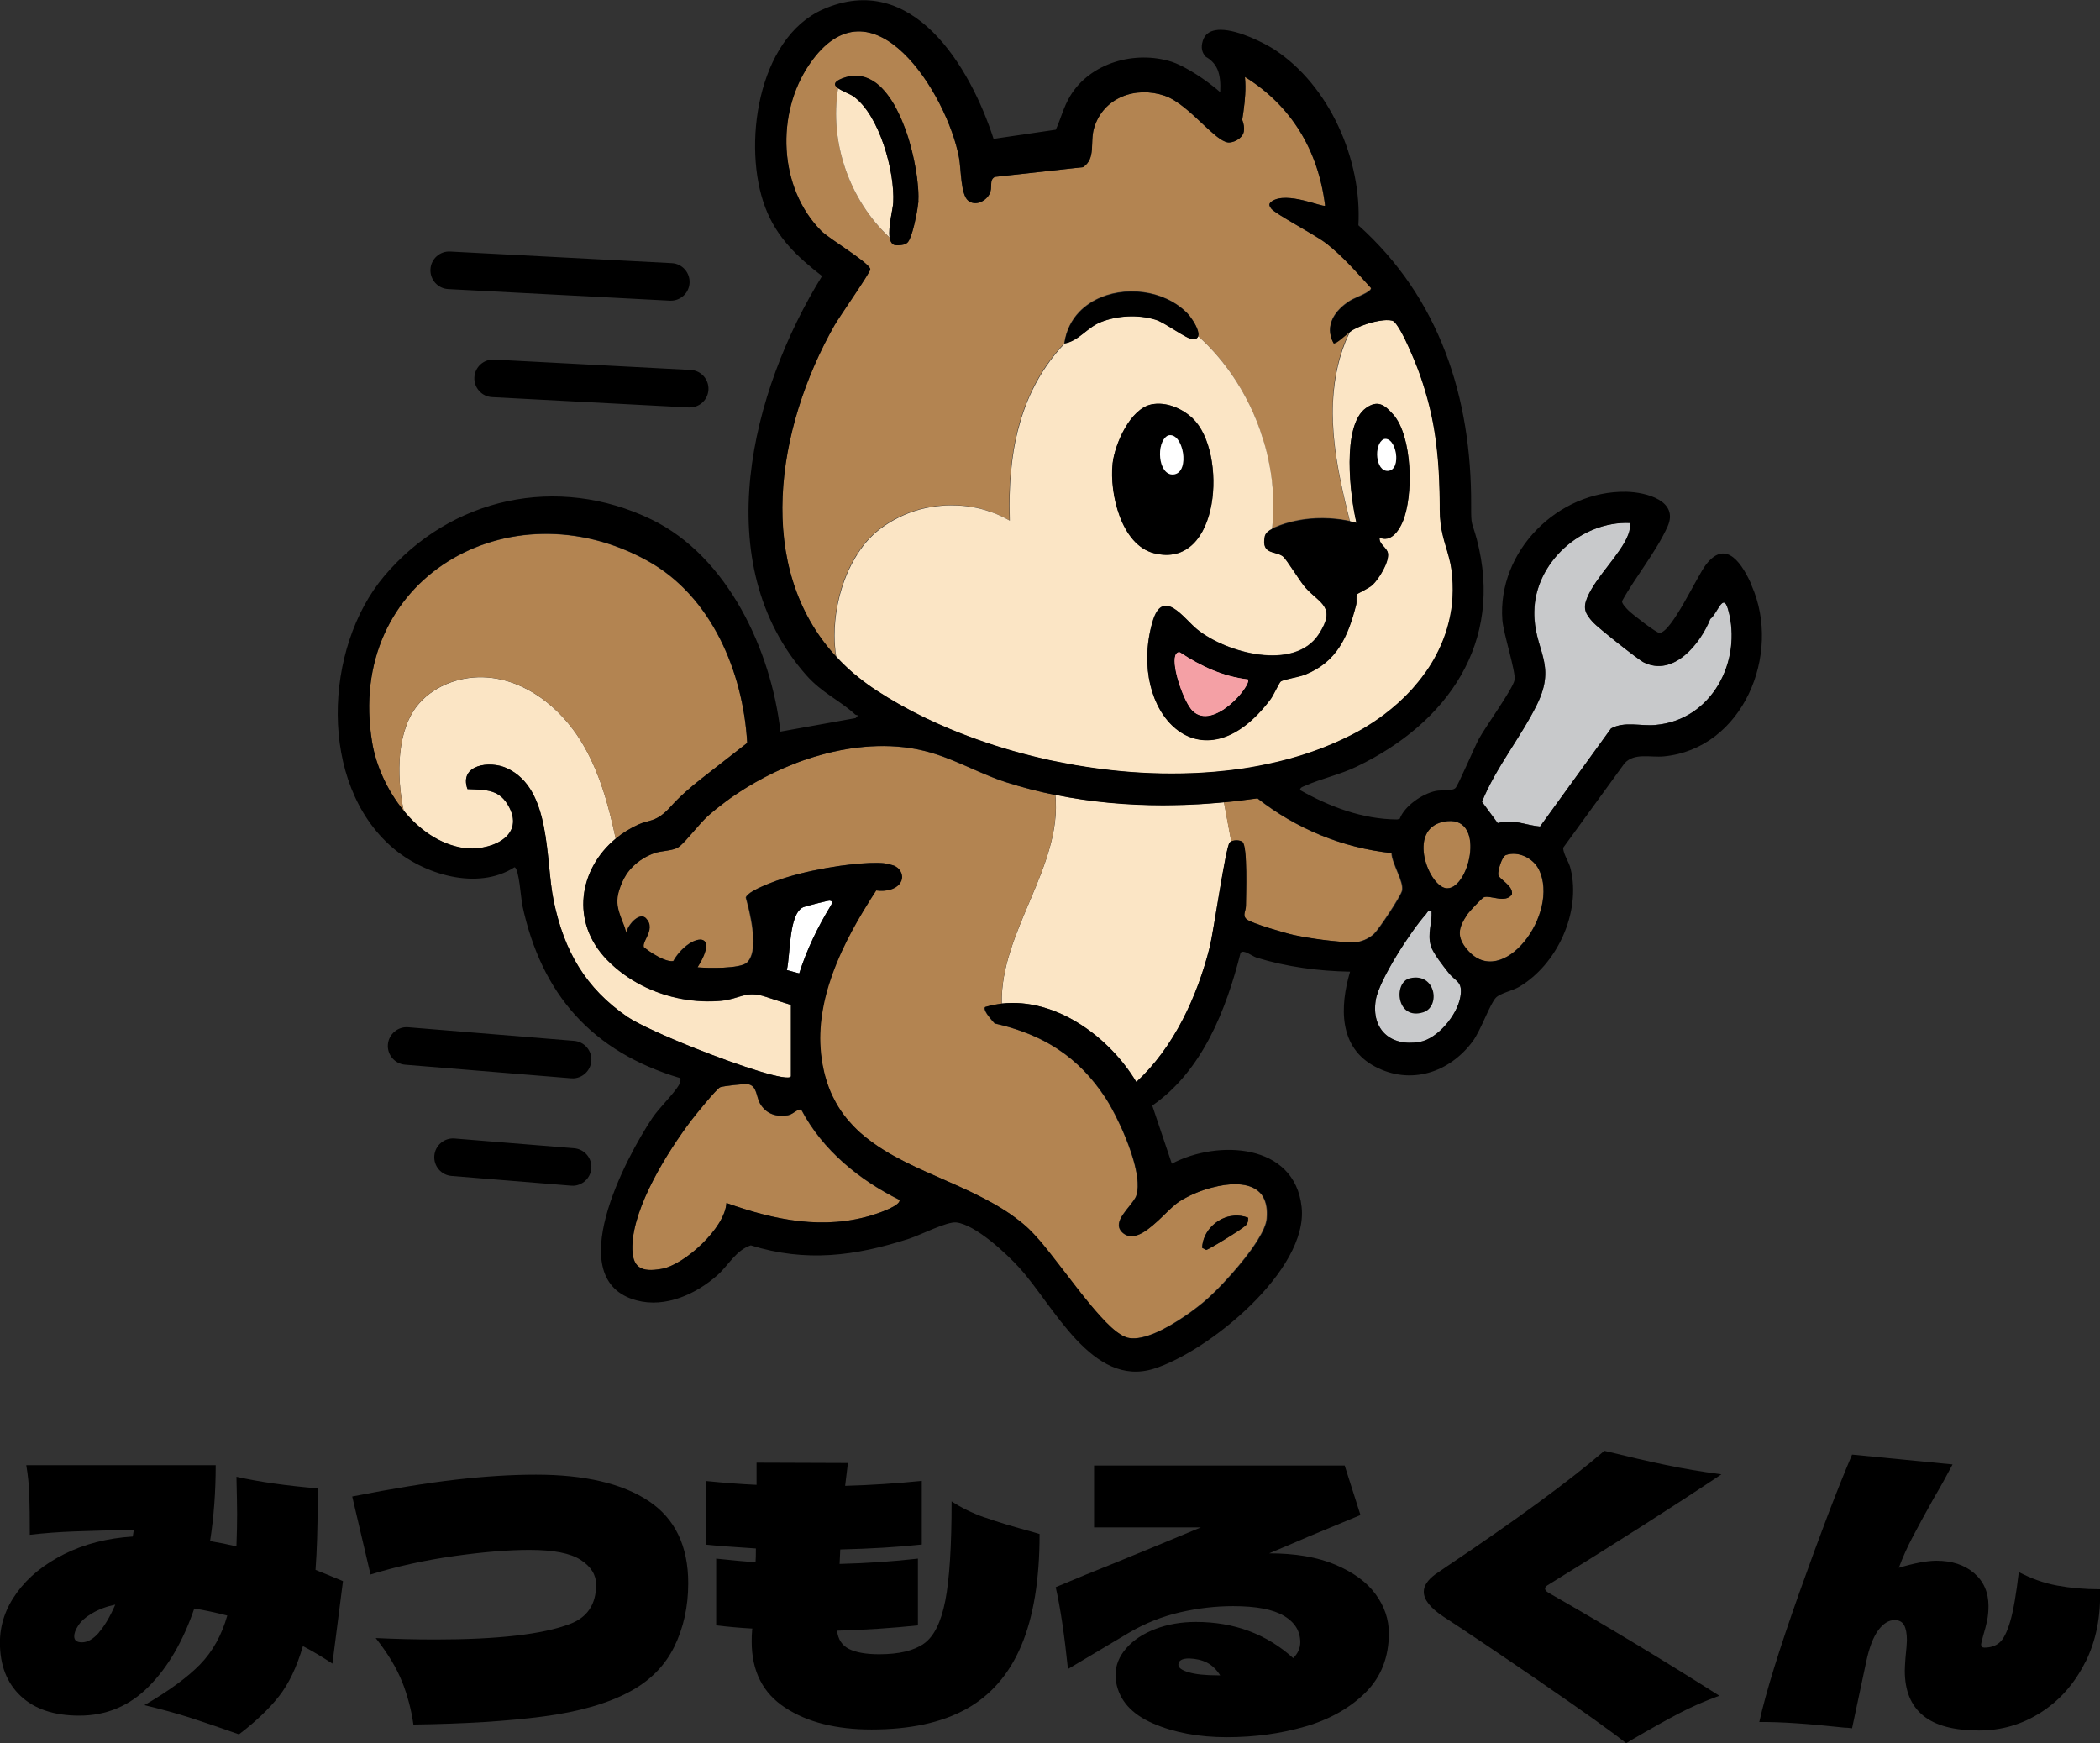 <?xml version="1.0" encoding="UTF-8"?>
<svg id="_レイヤー_2" data-name="レイヤー 2" xmlns="http://www.w3.org/2000/svg" viewBox="0 0 250.12 207.61">
  <rect x="0" y="0" width="250.12" height="207.61" fill="#333333" stroke="none"/>
  <defs>
    <style>
      .cls-1 {
        fill: #f4a0a5;
      }

      .cls-2 {
        fill: #fff;
      }

      .cls-3 {
        fill: #f3a0a4;
      }

      .cls-4 {
        fill: #b38451;
      }

      .cls-5 {
        fill: #c8c9cb;
      }

      .cls-6 {
        fill: #fbe5c5;
      }
    </style>
  </defs>
  <g id="_デザイン" data-name="デザイン">
    <g>
      <g>
        <path d="M39.6,198.15c-1.23-.81-2.4-1.51-3.52-2.09-.73,2.48-1.67,4.47-2.85,5.97-1.17,1.49-2.76,3.01-4.77,4.54-2.12-.75-4-1.39-5.65-1.93-1.65-.53-3.52-1.05-5.61-1.55,2.93-1.7,5.14-3.32,6.63-4.85,1.49-1.53,2.57-3.47,3.24-5.82-1.4-.36-2.71-.64-3.93-.84-1.34,3.91-3.15,7.01-5.44,9.31-2.29,2.3-5.04,3.45-8.25,3.45-3.01,0-5.34-.78-6.99-2.34-1.65-1.56-2.47-3.68-2.47-6.36,0-2.12.68-4.11,2.03-5.96,1.35-1.86,3.23-3.38,5.63-4.58,2.4-1.2,5.12-1.9,8.16-2.09l.13-.8c-2.85.06-5.2.12-7.05.19-1.86.07-3.64.2-5.34.4,0-1.95-.02-3.53-.06-4.73-.04-1.2-.16-2.39-.36-3.56h22.56c0,3.15-.22,6.17-.67,9.04,1.03.17,2.08.38,3.14.63.06-1.62.08-2.9.08-3.85,0-.84-.03-2.32-.08-4.44,2.73.61,5.96,1.07,9.67,1.38v1.84c0,2.93-.08,5.55-.25,7.87.73.28,1.81.73,3.27,1.34l-1.26,9.84ZM11.78,194.43c.68-.78,1.33-1.88,1.95-3.31-1.06.22-1.98.57-2.76,1.03-.78.46-1.34.96-1.67,1.49-.31.47-.46.89-.46,1.26,0,.47.31.71.92.71.67,0,1.35-.39,2.03-1.17Z"/>
        <path d="M47.89,200.31c-.64-1.63-1.69-3.37-3.14-5.21,2.32.11,4.69.17,7.12.17,7.42,0,12.75-.61,15.99-1.84,2.09-.78,3.14-2.34,3.14-4.69,0-1.17-.61-2.16-1.84-2.95-1.23-.8-3.26-1.19-6.11-1.19-2.46,0-5.43.24-8.92.73-3.49.49-6.82,1.22-10,2.2l-2.18-9.29c4.83-.95,8.95-1.62,12.37-2.01,3.42-.39,6.59-.59,9.52-.59,5.8,0,10.28,1.05,13.42,3.14,3.14,2.09,4.71,5.36,4.71,9.79,0,2.79-.56,5.32-1.67,7.58-1.12,2.26-2.87,4.03-5.27,5.32-2.62,1.42-6.06,2.41-10.32,2.97-4.26.56-9.41.88-15.47.96-.25-1.76-.7-3.45-1.34-5.09Z"/>
        <path d="M117.31,180.74c1.49.53,3.38,1.1,5.67,1.72l.84.25c0,5.44-.73,9.87-2.18,13.29-1.45,3.42-3.64,5.94-6.57,7.56-2.93,1.62-6.68,2.43-11.26,2.43-4.21,0-7.65-.86-10.3-2.6-2.65-1.73-3.98-4.35-3.98-7.87,0-.5.01-.89.04-1.17,0-.17.01-.29.04-.38-1.45-.08-2.89-.21-4.31-.38v-7.95c2.06.22,3.63.36,4.69.42.03-.36.04-.91.04-1.63-2.68-.17-4.67-.32-5.99-.46v-7.58c2.18.22,4.2.38,6.07.46v-2.64l10.88.04-.33,2.72c2.99-.08,6.03-.28,9.13-.59v7.58c-2.85.31-6.08.5-9.71.59l-.08,1.72c3.21-.08,6.32-.29,9.33-.63v7.95c-3.13.33-6.34.54-9.63.63.11,1.03.59,1.76,1.42,2.18.84.42,2.04.63,3.6.63,2.37,0,4.15-.43,5.34-1.28,1.19-.85,2.03-2.55,2.53-5.11s.75-6.49.75-11.82c1.14.75,2.46,1.4,3.96,1.93Z"/>
        <path d="M159.06,186.37c2.15.91,3.75,2.08,4.79,3.52,1.05,1.44,1.57,2.98,1.57,4.63,0,2.87-.93,5.23-2.78,7.07-1.86,1.84-4.24,3.19-7.16,4.04-2.92.85-6.03,1.28-9.36,1.28s-6.29-.55-8.81-1.65c-2.53-1.1-3.98-2.73-4.37-4.88-.06-.39-.08-.67-.08-.84,0-1.17.43-2.25,1.28-3.22.85-.98,2.01-1.74,3.47-2.3,1.46-.56,3.08-.84,4.83-.84,4.55,0,8.41,1.44,11.59,4.31.56-.56.84-1.19.84-1.88,0-1.34-.65-2.39-1.95-3.16-1.3-.77-3.31-1.15-6.05-1.15-2.07,0-4.16.24-6.3.73-2.13.49-4.18,1.3-6.13,2.45l-7.24,4.31c-.42-4.07-.91-7.33-1.46-9.75,2.32-.98,4.63-1.93,6.95-2.85,1.28-.53,2.78-1.14,4.48-1.84,1.7-.7,3.66-1.51,5.86-2.43h-12.72v-7.37h29.85l1.88,5.9-6.15,2.55c-.59.25-1.27.54-2.05.88-.78.33-1.67.71-2.68,1.13,3.13,0,5.76.45,7.91,1.36ZM141.59,199.18c.82.24,1.97.36,3.45.36h.29c-.45-.7-.97-1.2-1.57-1.51-.6-.31-1.31-.47-2.11-.5-.87,0-1.3.25-1.3.75,0,.36.41.66,1.24.9Z"/>
        <path d="M183.45,200.31c-5.07-3.47-8.91-6.06-11.53-7.76-1.56-1.03-2.34-2.02-2.34-2.97,0-.7.45-1.38,1.34-2.05l1.46-1c8.2-5.5,14.44-10.07,18.71-13.73,2.73.67,5.15,1.23,7.26,1.67,2.11.45,4.33.82,6.68,1.13-5.8,3.88-12.7,8.27-20.68,13.19-.22.14-.33.28-.33.42,0,.17.14.33.42.5,6.75,3.85,13.53,7.94,20.34,12.26-1.76.64-3.38,1.35-4.88,2.14-1.49.78-3.29,1.79-5.38,3.01l-.84.5c-1.76-1.4-5.17-3.83-10.23-7.3Z"/>
        <path d="M248.37,197.96c-1.27,2.55-3.03,4.55-5.27,5.99-2.25,1.44-4.71,2.16-7.39,2.16-2.99,0-5.21-.59-6.66-1.78-1.45-1.19-2.18-2.96-2.18-5.34,0-.28.03-.78.08-1.51.11-1.06.17-1.77.17-2.13,0-.78-.11-1.37-.33-1.78-.22-.4-.6-.61-1.13-.61-.7,0-1.35.4-1.95,1.21s-1.08,2.07-1.44,3.77l-1.68,7.91c-.39-.06-.7-.08-.92-.08-4.3-.47-7.67-.7-10.13-.67.78-3.52,2.37-8.65,4.77-15.4,2.4-6.75,4.49-12.24,6.28-16.45l11.97,1.17c-.67,1.28-1.42,2.64-2.26,4.06-1.09,1.95-1.93,3.5-2.53,4.65-.6,1.14-1.14,2.34-1.61,3.6,1.87-.56,3.36-.84,4.48-.84,1.84,0,3.33.49,4.48,1.47,1.14.98,1.72,2.29,1.72,3.93,0,.64-.06,1.23-.17,1.76-.11.53-.27,1.12-.46,1.76-.17.61-.25.96-.25,1.05,0,.25.13.38.38.38.73,0,1.33-.19,1.8-.59.47-.39.9-1.23,1.28-2.51.38-1.28.72-3.25,1.03-5.9,1.48.78,3.01,1.32,4.58,1.61,1.58.29,3.27.44,5.09.44.11,3.24-.47,6.13-1.74,8.69Z"/>
      </g>
      <g>
        <path d="M68.2,128.43c-.06,0-.12,0-.18,0l-19.77-1.62c-1.23-.1-2.15-1.18-2.05-2.41.1-1.23,1.19-2.15,2.41-2.05l19.77,1.62c1.23.1,2.15,1.18,2.05,2.41-.1,1.17-1.08,2.06-2.23,2.06Z"/>
        <path d="M68.2,141.22c-.06,0-.12,0-.18,0l-14.24-1.16c-1.23-.1-2.15-1.18-2.05-2.41.1-1.23,1.18-2.15,2.41-2.05l14.24,1.16c1.23.1,2.15,1.18,2.05,2.41-.1,1.17-1.08,2.06-2.23,2.06Z"/>
        <path d="M79.9,35.81s-.08,0-.12,0l-26.39-1.38c-1.24-.06-2.18-1.12-2.12-2.35.06-1.24,1.12-2.19,2.35-2.12l26.39,1.38c1.24.06,2.18,1.12,2.12,2.35-.06,1.2-1.05,2.12-2.23,2.12Z"/>
        <path d="M82.15,48.53s-.08,0-.12,0l-23.41-1.23c-1.24-.06-2.18-1.12-2.12-2.35.06-1.24,1.12-2.19,2.35-2.12l23.41,1.23c1.24.06,2.18,1.12,2.12,2.35-.06,1.2-1.05,2.12-2.23,2.12Z"/>
        <path d="M148.4,145.92s-.02.02-.04.04c.02-.01.03-.03.04-.04.04-.05.08-.11.11-.16-.03.05-.07.1-.11.16ZM148.36,145.96s-.07.07-.13.11c.06-.04.1-.08.13-.11ZM148.14,146.14c-.07.05-.14.1-.23.17.08-.06.16-.11.23-.17ZM147.91,146.31c-.13.09-.28.2-.45.31.16-.11.32-.21.45-.31ZM147.46,146.62c-.22.15-.47.31-.73.47.26-.16.51-.33.73-.47ZM143.33,148.71l.33.18c.31-.1,1.83-1.01,3.07-1.8-1.24.79-2.76,1.69-3.07,1.79l-.33-.17ZM145.95,145.02c.18-.06.37-.12.56-.15-.19.04-.38.09-.56.15ZM144.33,146.04c.45-.45,1.01-.81,1.61-1.02-.61.21-1.16.56-1.61,1.02ZM143.16,148.63h0c.04-1,.49-1.91,1.17-2.59-.68.68-1.13,1.59-1.17,2.59ZM98.81,107.26c-.16-.02-2.91.67-3.18.8-1.71.83-1.48,5.73-1.93,7.48l1.47.4c.9-2.85,2.21-5.52,3.75-8.06.19-.32.3-.56-.12-.62ZM148.4,145.92s-.02.02-.04.04c.02-.01.03-.03.04-.04.04-.05.08-.11.11-.16-.03.05-.07.1-.11.16ZM148.36,145.96s-.07.07-.13.11c.06-.04.1-.08.13-.11ZM148.14,146.14c-.07.05-.14.1-.23.17.08-.06.16-.11.23-.17ZM147.91,146.31c-.13.09-.28.2-.45.31.16-.11.32-.21.45-.31ZM147.46,146.62c-.22.15-.47.31-.73.47.26-.16.51-.33.73-.47ZM143.33,148.71l.33.18c.31-.1,1.83-1.01,3.07-1.8-1.24.79-2.76,1.69-3.07,1.79l-.33-.17ZM145.95,145.02c.18-.06.37-.12.56-.15-.19.04-.38.09-.56.15ZM144.33,146.04c.45-.45,1.01-.81,1.61-1.02-.61.21-1.16.56-1.61,1.02ZM143.16,148.63h0c.04-1,.49-1.91,1.17-2.59-.68.68-1.13,1.59-1.17,2.59ZM148.4,145.92s-.02.02-.04.04c.02-.01.03-.03.04-.04.04-.05.08-.11.11-.16-.03.05-.07.1-.11.16ZM148.36,145.96s-.07.07-.13.11c.06-.04.1-.08.13-.11ZM148.14,146.14c-.07.05-.14.1-.23.17.08-.06.16-.11.23-.17ZM147.91,146.31c-.13.09-.28.2-.45.31.16-.11.32-.21.45-.31ZM147.46,146.62c-.22.15-.47.31-.73.47.26-.16.51-.33.73-.47ZM143.33,148.71l.33.18c.31-.1,1.83-1.01,3.07-1.8-1.24.79-2.76,1.69-3.07,1.79l-.33-.17ZM145.95,145.02c.18-.06.37-.12.56-.15-.19.04-.38.09-.56.15ZM144.33,146.04c.45-.45,1.01-.81,1.61-1.02-.61.21-1.16.56-1.61,1.02ZM143.16,148.63h0c.04-1,.49-1.91,1.17-2.59-.68.68-1.13,1.59-1.17,2.59ZM148.4,145.92s-.02.02-.04.04c.02-.01.03-.03.04-.04.04-.05.08-.11.11-.16-.03.05-.07.1-.11.16ZM148.36,145.96s-.07.07-.13.11c.06-.04.1-.08.13-.11ZM148.14,146.14c-.07.05-.14.1-.23.17.08-.06.16-.11.23-.17ZM147.91,146.31c-.13.09-.28.2-.45.31.16-.11.32-.21.45-.31ZM147.46,146.62c-.22.15-.47.31-.73.47.26-.16.51-.33.73-.47ZM143.33,148.71l.33.18c.31-.1,1.83-1.01,3.07-1.8-1.24.79-2.76,1.69-3.07,1.79l-.33-.17ZM145.95,145.02c.18-.06.37-.12.56-.15-.19.04-.38.09-.56.15ZM144.33,146.04c.45-.45,1.01-.81,1.61-1.02-.61.21-1.16.56-1.61,1.02ZM143.16,148.63h0c.04-1,.49-1.91,1.17-2.59-.68.68-1.13,1.59-1.17,2.59ZM148.4,145.92s-.02.02-.04.04c.02-.01.03-.03.04-.04.04-.05.08-.11.11-.16-.03.05-.07.1-.11.16ZM148.36,145.96s-.07.07-.13.11c.06-.04.1-.08.13-.11ZM148.14,146.14c-.07.05-.14.1-.23.17.08-.06.16-.11.23-.17ZM147.91,146.31c-.13.09-.28.2-.45.31.16-.11.32-.21.45-.31ZM147.46,146.62c-.22.15-.47.31-.73.47.26-.16.51-.33.73-.47ZM143.33,148.71l.33.18c.31-.1,1.83-1.01,3.07-1.8-1.24.79-2.76,1.69-3.07,1.79l-.33-.17ZM145.95,145.02c.18-.06.37-.12.56-.15-.19.04-.38.09-.56.15ZM144.33,146.04c.45-.45,1.01-.81,1.61-1.02-.61.21-1.16.56-1.61,1.02ZM143.16,148.63h0c.04-1,.49-1.91,1.17-2.59-.68.68-1.13,1.59-1.17,2.59ZM148.4,145.92s-.02.02-.04.04c.02-.01.03-.03.04-.04.04-.05.08-.11.11-.16-.03.05-.07.1-.11.16ZM148.36,145.96s-.07.07-.13.11c.06-.04.1-.08.13-.11ZM148.14,146.14c-.07.05-.14.1-.23.17.08-.06.16-.11.23-.17ZM147.91,146.31c-.13.09-.28.2-.45.31.16-.11.32-.21.45-.31ZM147.46,146.62c-.22.15-.47.31-.73.47.26-.16.51-.33.73-.47ZM143.33,148.71l.33.18c.31-.1,1.83-1.01,3.07-1.8-1.24.79-2.76,1.69-3.07,1.79l-.33-.17ZM145.95,145.02c.18-.06.37-.12.56-.15-.19.04-.38.09-.56.15ZM144.33,146.04c.45-.45,1.01-.81,1.61-1.02-.61.21-1.16.56-1.61,1.02ZM143.16,148.63h0c.04-1,.49-1.91,1.17-2.59-.68.68-1.13,1.59-1.17,2.59ZM148.4,145.92s-.02.02-.04.04c.02-.01.03-.03.04-.04.04-.05.08-.11.11-.16-.03.05-.07.1-.11.16ZM148.36,145.96s-.07.07-.13.11c.06-.04.1-.08.13-.11ZM148.14,146.14c-.07.05-.14.1-.23.17.08-.06.16-.11.23-.17ZM147.91,146.31c-.13.09-.28.2-.45.31.16-.11.32-.21.45-.31ZM147.46,146.62c-.22.15-.47.31-.73.47.26-.16.51-.33.73-.47ZM143.33,148.71l.33.18c.31-.1,1.83-1.01,3.07-1.8-1.24.79-2.76,1.69-3.07,1.79l-.33-.17ZM145.95,145.02c.18-.06.37-.12.56-.15-.19.04-.38.09-.56.15ZM144.33,146.04c.45-.45,1.01-.81,1.61-1.02-.61.21-1.16.56-1.61,1.02ZM143.16,148.63h0c.04-1,.49-1.91,1.17-2.59-.68.68-1.13,1.59-1.17,2.59ZM148.4,145.92s-.02.02-.04.04c.02-.01.03-.03.04-.04.04-.05.08-.11.11-.16-.03.05-.07.1-.11.16ZM148.36,145.96s-.07.07-.13.11c.06-.04.1-.08.13-.11ZM148.14,146.14c-.07.05-.14.1-.23.17.08-.06.16-.11.23-.17ZM147.91,146.31c-.13.09-.28.2-.45.31.16-.11.32-.21.45-.31ZM147.46,146.62c-.22.15-.47.31-.73.47.26-.16.51-.33.73-.47ZM143.33,148.71l.33.18c.31-.1,1.83-1.01,3.07-1.8-1.24.79-2.76,1.69-3.07,1.79l-.33-.17ZM145.95,145.02c.18-.06.37-.12.56-.15-.19.04-.38.09-.56.15ZM144.33,146.04c.45-.45,1.01-.81,1.61-1.02-.61.21-1.16.56-1.61,1.02ZM143.16,148.63h0c.04-1,.49-1.91,1.17-2.59-.68.68-1.13,1.59-1.17,2.59ZM148.4,145.92s-.02.02-.04.04c.02-.01.03-.03.04-.04.04-.05.08-.11.11-.16-.03.05-.07.1-.11.16ZM148.36,145.96s-.07.07-.13.11c.06-.04.1-.08.13-.11ZM148.14,146.14c-.07.05-.14.1-.23.17.08-.06.16-.11.23-.17ZM147.91,146.31c-.13.09-.28.2-.45.31.16-.11.32-.21.45-.31ZM147.46,146.62c-.22.15-.47.31-.73.47.26-.16.51-.33.73-.47ZM143.33,148.71l.33.18c.31-.1,1.83-1.01,3.07-1.8-1.24.79-2.76,1.69-3.07,1.79l-.33-.17ZM145.95,145.02c.18-.06.37-.12.56-.15-.19.04-.38.09-.56.15ZM144.33,146.04c.45-.45,1.01-.81,1.61-1.02-.61.21-1.16.56-1.61,1.02ZM143.16,148.63h0c.04-1,.49-1.91,1.17-2.59-.68.68-1.13,1.59-1.17,2.59ZM148.4,145.92s-.02.02-.04.04c.02-.01.03-.03.04-.04.04-.05.08-.11.11-.16-.03.05-.07.1-.11.16ZM148.36,145.96s-.07.07-.13.11c.06-.04.1-.08.13-.11ZM148.14,146.14c-.07.05-.14.1-.23.17.08-.06.16-.11.23-.17ZM147.91,146.31c-.13.09-.28.2-.45.31.16-.11.32-.21.45-.31ZM147.46,146.62c-.22.15-.47.31-.73.47.26-.16.51-.33.73-.47ZM143.33,148.71l.33.18c.31-.1,1.83-1.01,3.07-1.8-1.24.79-2.76,1.69-3.07,1.79l-.33-.17ZM145.95,145.02c.18-.06.37-.12.56-.15-.19.04-.38.09-.56.15ZM144.33,146.04c.45-.45,1.01-.81,1.61-1.02-.61.21-1.16.56-1.61,1.02ZM143.16,148.63h0c.04-1,.49-1.91,1.17-2.59-.68.68-1.13,1.59-1.17,2.59ZM148.4,145.92s-.02.02-.04.04c.02-.01.03-.03.04-.04.04-.05.08-.11.11-.16-.03.05-.07.1-.11.16ZM148.36,145.96s-.07.07-.13.11c.06-.04.1-.08.13-.11ZM148.14,146.14c-.07.05-.14.1-.23.17.08-.06.16-.11.23-.17ZM147.91,146.31c-.13.09-.28.2-.45.31.16-.11.32-.21.45-.31ZM147.46,146.62c-.22.15-.47.31-.73.47.26-.16.51-.33.73-.47ZM143.33,148.71l.33.18c.31-.1,1.83-1.01,3.07-1.8-1.24.79-2.76,1.69-3.07,1.79l-.33-.17ZM145.95,145.02c.18-.06.37-.12.56-.15-.19.04-.38.09-.56.15ZM144.33,146.04c.45-.45,1.01-.81,1.61-1.02-.61.21-1.16.56-1.61,1.02ZM143.16,148.63h0c.04-1,.49-1.91,1.17-2.59-.68.68-1.13,1.59-1.17,2.59ZM148.4,145.92s-.02.02-.04.04c.02-.01.03-.03.04-.04.04-.05.08-.11.11-.16-.03.05-.07.1-.11.16ZM148.36,145.96s-.07.07-.13.11c.06-.04.1-.08.13-.11ZM148.14,146.14c-.07.05-.14.1-.23.17.08-.06.16-.11.23-.17ZM147.91,146.31c-.13.09-.28.2-.45.31.16-.11.32-.21.45-.31ZM147.46,146.62c-.22.15-.47.31-.73.47.26-.16.51-.33.73-.47ZM143.33,148.71l.33.18c.31-.1,1.83-1.01,3.07-1.8-1.24.79-2.76,1.69-3.07,1.79l-.33-.17ZM145.95,145.02c.18-.06.37-.12.56-.15-.19.04-.38.09-.56.15ZM144.33,146.04c.45-.45,1.01-.81,1.61-1.02-.61.21-1.16.56-1.61,1.02ZM143.16,148.63h0c.04-1,.49-1.91,1.17-2.59-.68.68-1.13,1.59-1.17,2.59ZM148.4,145.92s-.02.02-.04.04c.02-.01.03-.03.04-.04.04-.05.08-.11.11-.16-.03.05-.07.1-.11.16ZM148.36,145.96s-.07.07-.13.11c.06-.04.1-.08.13-.11ZM148.14,146.14c-.07.05-.14.1-.23.17.08-.06.16-.11.23-.17ZM147.91,146.31c-.13.09-.28.2-.45.31.16-.11.32-.21.45-.31ZM147.46,146.62c-.22.15-.47.31-.73.47.26-.16.51-.33.73-.47ZM143.33,148.71l.33.18c.31-.1,1.83-1.01,3.07-1.8-1.24.79-2.76,1.69-3.07,1.79l-.33-.17ZM145.95,145.02c.18-.06.37-.12.56-.15-.19.04-.38.09-.56.15ZM144.33,146.04c.45-.45,1.01-.81,1.61-1.02-.61.21-1.16.56-1.61,1.02ZM143.16,148.63h0c.04-1,.49-1.91,1.17-2.59-.68.68-1.13,1.59-1.17,2.59ZM148.4,145.92s-.02.02-.04.04c.02-.01.03-.03.04-.04.04-.05.08-.11.11-.16-.03.05-.07.1-.11.16ZM148.36,145.96s-.07.07-.13.11c.06-.04.1-.08.13-.11ZM148.14,146.14c-.07.05-.14.1-.23.17.08-.06.16-.11.23-.17ZM147.91,146.31c-.13.09-.28.2-.45.31.16-.11.32-.21.45-.31ZM147.46,146.62c-.22.15-.47.31-.73.47.26-.16.51-.33.73-.47ZM143.33,148.71l.33.18c.31-.1,1.83-1.01,3.07-1.8-1.24.79-2.76,1.69-3.07,1.79l-.33-.17ZM145.95,145.02c.18-.06.37-.12.56-.15-.19.04-.38.09-.56.15ZM144.33,146.04c.45-.45,1.01-.81,1.61-1.02-.61.21-1.16.56-1.61,1.02ZM143.16,148.63h0c.04-1,.49-1.91,1.17-2.59-.68.68-1.13,1.59-1.17,2.59ZM148.4,145.92s-.02.02-.04.04c.02-.01.03-.03.04-.04.04-.05.08-.11.11-.16-.03.05-.07.1-.11.16ZM148.36,145.96s-.07.07-.13.11c.06-.04.1-.08.13-.11ZM148.14,146.14c-.07.05-.14.1-.23.17.08-.06.16-.11.23-.17ZM147.91,146.31c-.13.09-.28.2-.45.31.16-.11.32-.21.45-.31ZM147.46,146.62c-.22.15-.47.31-.73.47.26-.16.51-.33.73-.47ZM143.33,148.71l.33.18c.31-.1,1.83-1.01,3.07-1.8-1.24.79-2.76,1.69-3.07,1.79l-.33-.17ZM145.95,145.02c.18-.06.37-.12.56-.15-.19.04-.38.09-.56.15ZM144.33,146.04c.45-.45,1.01-.81,1.61-1.02-.61.21-1.16.56-1.61,1.02ZM143.16,148.63h0c.04-1,.49-1.91,1.17-2.59-.68.68-1.13,1.59-1.17,2.59ZM148.4,145.92s-.02.02-.04.04c.02-.01.03-.03.04-.04.04-.05.08-.11.11-.16-.03.05-.07.1-.11.16ZM148.36,145.96s-.07.07-.13.11c.06-.04.1-.08.13-.11ZM148.14,146.14c-.07.05-.14.1-.23.17.08-.06.16-.11.23-.17ZM147.91,146.31c-.13.09-.28.2-.45.31.16-.11.32-.21.45-.31ZM147.46,146.62c-.22.15-.47.31-.73.47.26-.16.51-.33.73-.47ZM143.33,148.71l.33.18c.31-.1,1.83-1.01,3.07-1.8-1.24.79-2.76,1.69-3.07,1.79l-.33-.17ZM145.95,145.02c.18-.06.37-.12.56-.15-.19.04-.38.09-.56.15ZM144.33,146.04c.45-.45,1.01-.81,1.61-1.02-.61.21-1.16.56-1.61,1.02ZM143.16,148.63h0c.04-1,.49-1.91,1.17-2.59-.68.68-1.13,1.59-1.17,2.59ZM148.4,145.92s-.02.02-.04.04c.02-.01.03-.03.04-.04.04-.05.08-.11.11-.16-.03.05-.07.1-.11.16ZM148.36,145.96s-.07.07-.13.11c.06-.04.1-.08.13-.11ZM148.14,146.14c-.07.05-.14.1-.23.17.08-.06.16-.11.23-.17ZM147.91,146.31c-.13.09-.28.2-.45.31.16-.11.32-.21.45-.31ZM147.46,146.62c-.22.15-.47.31-.73.47.26-.16.51-.33.73-.47ZM143.33,148.71l.33.18c.31-.1,1.83-1.01,3.07-1.8-1.24.79-2.76,1.69-3.07,1.79l-.33-.17ZM145.95,145.02c.18-.06.37-.12.56-.15-.19.04-.38.09-.56.15ZM144.33,146.04c.45-.45,1.01-.81,1.61-1.02-.61.21-1.16.56-1.61,1.02ZM143.16,148.63h0c.04-1,.49-1.91,1.17-2.59-.68.68-1.13,1.59-1.17,2.59ZM98.81,107.26c-.16-.02-2.91.67-3.18.8-1.71.83-1.48,5.73-1.93,7.48l1.47.4c.9-2.85,2.21-5.52,3.75-8.06.19-.32.3-.56-.12-.62ZM148.4,145.92s-.02.02-.04.04c.02-.01.03-.03.04-.04.04-.05.08-.11.11-.16-.03.05-.07.1-.11.16ZM148.36,145.96s-.07.07-.13.11c.06-.04.1-.08.13-.11ZM148.14,146.14c-.07.05-.14.1-.23.17.08-.06.16-.11.23-.17ZM147.91,146.31c-.13.09-.28.2-.45.31.16-.11.32-.21.45-.31ZM147.46,146.62c-.22.15-.47.31-.73.47.26-.16.51-.33.73-.47ZM143.33,148.71l.33.18c.31-.1,1.83-1.01,3.07-1.8-1.24.79-2.76,1.69-3.07,1.79l-.33-.17ZM145.95,145.02c.18-.06.37-.12.56-.15-.19.04-.38.09-.56.15ZM144.33,146.04c.45-.45,1.01-.81,1.61-1.02-.61.21-1.16.56-1.61,1.02ZM143.16,148.63h0c.04-1,.49-1.91,1.17-2.59-.68.68-1.13,1.59-1.17,2.59ZM148.4,145.92s-.02.02-.04.04c.02-.01.03-.03.04-.04.04-.05.08-.11.11-.16-.03.05-.07.1-.11.16ZM148.36,145.96s-.07.07-.13.11c.06-.04.1-.08.13-.11ZM148.14,146.14c-.07.05-.14.1-.23.17.08-.06.16-.11.23-.17ZM147.91,146.31c-.13.09-.28.2-.45.31.16-.11.32-.21.45-.31ZM147.46,146.62c-.22.15-.47.31-.73.47.26-.16.51-.33.73-.47ZM143.33,148.71l.33.18c.31-.1,1.83-1.01,3.07-1.8-1.24.79-2.76,1.69-3.07,1.79l-.33-.17ZM145.95,145.02c.18-.06.37-.12.56-.15-.19.04-.38.09-.56.15ZM144.33,146.04c.45-.45,1.01-.81,1.61-1.02-.61.21-1.16.56-1.61,1.02ZM143.16,148.63h0c.04-1,.49-1.91,1.17-2.59-.68.68-1.13,1.59-1.17,2.59ZM148.4,145.92s-.02.02-.04.04c.02-.01.03-.03.04-.04.04-.05.08-.11.11-.16-.03.05-.07.1-.11.16ZM148.36,145.96s-.07.07-.13.11c.06-.04.1-.08.13-.11ZM148.14,146.14c-.07.05-.14.1-.23.17.08-.06.16-.11.23-.17ZM147.91,146.31c-.13.09-.28.2-.45.31.16-.11.32-.21.45-.31ZM147.46,146.62c-.22.15-.47.31-.73.47.26-.16.51-.33.73-.47ZM143.33,148.71l.33.18c.31-.1,1.83-1.01,3.07-1.8-1.24.79-2.76,1.69-3.07,1.79l-.33-.17ZM145.95,145.02c.18-.06.37-.12.56-.15-.19.04-.38.09-.56.15ZM144.33,146.04c.45-.45,1.01-.81,1.61-1.02-.61.21-1.16.56-1.61,1.02ZM143.16,148.63h0c.04-1,.49-1.91,1.17-2.59-.68.68-1.13,1.59-1.17,2.59ZM148.4,145.92s-.02.02-.04.04c.02-.01.03-.03.04-.04.04-.05.08-.11.11-.16-.03.05-.07.1-.11.16ZM148.36,145.96s-.07.07-.13.11c.06-.04.1-.08.13-.11ZM148.14,146.14c-.07.05-.14.1-.23.17.08-.06.16-.11.23-.17ZM147.91,146.31c-.13.09-.28.2-.45.31.16-.11.32-.21.45-.31ZM147.46,146.62c-.22.15-.47.31-.73.47.26-.16.51-.33.73-.47ZM143.33,148.71l.33.18c.31-.1,1.83-1.01,3.07-1.8-1.24.79-2.76,1.69-3.07,1.79l-.33-.17ZM145.95,145.02c.18-.06.37-.12.56-.15-.19.04-.38.09-.56.15ZM144.33,146.04c.45-.45,1.01-.81,1.61-1.02-.61.21-1.16.56-1.61,1.02ZM143.16,148.63h0c.04-1,.49-1.91,1.17-2.59-.68.68-1.13,1.59-1.17,2.59ZM148.4,145.92s-.02.02-.04.04c.02-.01.03-.03.04-.04.04-.05.08-.11.11-.16-.03.05-.07.1-.11.16ZM148.36,145.96s-.07.07-.13.11c.06-.04.1-.08.13-.11ZM148.14,146.14c-.07.05-.14.1-.23.17.08-.06.16-.11.23-.17ZM147.91,146.31c-.13.09-.28.2-.45.31.16-.11.32-.21.45-.31ZM147.46,146.62c-.22.15-.47.31-.73.47.26-.16.51-.33.73-.47ZM143.33,148.71l.33.18c.31-.1,1.83-1.01,3.07-1.8-1.24.79-2.76,1.69-3.07,1.79l-.33-.17ZM145.95,145.02c.18-.06.37-.12.56-.15-.19.04-.38.09-.56.15ZM144.33,146.04c.45-.45,1.01-.81,1.61-1.02-.61.21-1.16.56-1.61,1.02ZM143.16,148.63h0c.04-1,.49-1.91,1.17-2.59-.68.68-1.13,1.59-1.17,2.59ZM148.4,145.92s-.02.02-.04.04c.02-.01.03-.03.04-.04.04-.05.08-.11.11-.16-.03.05-.07.1-.11.16ZM148.36,145.96s-.07.07-.13.11c.06-.04.1-.08.13-.11ZM148.14,146.14c-.07.05-.14.1-.23.17.08-.06.16-.11.23-.17ZM147.91,146.31c-.13.09-.28.2-.45.31.16-.11.32-.21.45-.31ZM147.46,146.62c-.22.15-.47.31-.73.47.26-.16.51-.33.73-.47ZM143.33,148.71l.33.18c.31-.1,1.83-1.01,3.07-1.8-1.24.79-2.76,1.69-3.07,1.79l-.33-.17ZM145.95,145.02c.18-.06.37-.12.56-.15-.19.04-.38.09-.56.15ZM144.33,146.04c.45-.45,1.01-.81,1.61-1.02-.61.21-1.16.56-1.61,1.02ZM143.16,148.63h0c.04-1,.49-1.91,1.17-2.59-.68.68-1.13,1.59-1.17,2.59ZM148.4,145.92s-.02.02-.04.04c.02-.01.03-.03.04-.04.04-.05.08-.11.11-.16-.03.05-.07.1-.11.16ZM148.36,145.96s-.07.07-.13.11c.06-.04.1-.08.13-.11ZM148.14,146.14c-.07.05-.14.1-.23.17.08-.06.16-.11.23-.17ZM147.91,146.31c-.13.09-.28.2-.45.31.16-.11.32-.21.45-.31ZM147.46,146.62c-.22.15-.47.31-.73.47.26-.16.51-.33.73-.47ZM143.33,148.71l.33.18c.31-.1,1.83-1.01,3.07-1.8-1.24.79-2.76,1.69-3.07,1.79l-.33-.17ZM145.95,145.02c.18-.06.37-.12.56-.15-.19.04-.38.09-.56.15ZM144.33,146.04c.45-.45,1.01-.81,1.61-1.02-.61.21-1.16.56-1.61,1.02ZM143.16,148.63h0c.04-1,.49-1.91,1.17-2.59-.68.68-1.13,1.59-1.17,2.59ZM148.4,145.92s-.02.02-.04.04c.02-.01.03-.03.04-.04.04-.05.08-.11.11-.16-.03.05-.07.1-.11.16ZM148.36,145.96s-.07.07-.13.11c.06-.04.1-.08.13-.11ZM148.14,146.14c-.07.05-.14.1-.23.17.08-.06.16-.11.23-.17ZM147.91,146.31c-.13.09-.28.2-.45.31.16-.11.32-.21.45-.31ZM147.46,146.62c-.22.15-.47.31-.73.47.26-.16.51-.33.73-.47ZM143.33,148.71l.33.18c.31-.1,1.83-1.01,3.07-1.8-1.24.79-2.76,1.69-3.07,1.79l-.33-.17ZM145.95,145.02c.18-.06.37-.12.56-.15-.19.04-.38.09-.56.15ZM144.33,146.04c.45-.45,1.01-.81,1.61-1.02-.61.21-1.16.56-1.61,1.02ZM143.16,148.63h0c.04-1,.49-1.91,1.17-2.59-.68.68-1.13,1.59-1.17,2.59ZM148.4,145.92s-.02.02-.04.04c.02-.01.03-.03.04-.04.04-.05.08-.11.11-.16-.03.05-.07.1-.11.16ZM148.36,145.96s-.07.07-.13.11c.06-.04.1-.08.13-.11ZM148.14,146.14c-.07.05-.14.1-.23.17.08-.06.16-.11.23-.17ZM147.91,146.31c-.13.09-.28.2-.45.31.16-.11.32-.21.45-.31ZM147.46,146.62c-.22.15-.47.31-.73.47.26-.16.51-.33.73-.47ZM143.33,148.71l.33.18c.31-.1,1.83-1.01,3.07-1.8-1.24.79-2.76,1.69-3.07,1.79l-.33-.17ZM145.95,145.02c.18-.06.37-.12.56-.15-.19.04-.38.09-.56.15ZM144.33,146.04c.45-.45,1.01-.81,1.61-1.02-.61.21-1.16.56-1.61,1.02ZM143.16,148.63h0c.04-1,.49-1.91,1.17-2.59-.68.68-1.13,1.59-1.17,2.59ZM148.4,145.92s-.02.02-.04.04c.02-.01.03-.03.04-.04.04-.05.08-.11.11-.16-.03.05-.07.1-.11.16ZM148.36,145.96s-.07.07-.13.11c.06-.04.1-.08.13-.11ZM148.14,146.14c-.07.05-.14.1-.23.17.08-.06.16-.11.23-.17ZM147.91,146.31c-.13.09-.28.2-.45.31.16-.11.32-.21.45-.31ZM147.46,146.62c-.22.15-.47.31-.73.47.26-.16.51-.33.73-.47ZM143.33,148.71l.33.18c.31-.1,1.83-1.01,3.07-1.8-1.24.79-2.76,1.69-3.07,1.79l-.33-.17ZM145.95,145.02c.18-.06.37-.12.56-.15-.19.04-.38.09-.56.15ZM144.33,146.04c.45-.45,1.01-.81,1.61-1.02-.61.21-1.16.56-1.61,1.02ZM143.16,148.63h0c.04-1,.49-1.91,1.17-2.59-.68.68-1.13,1.59-1.17,2.59ZM148.4,145.92s-.02.02-.04.04c.02-.01.03-.03.04-.04.04-.05.08-.11.11-.16-.03.05-.07.1-.11.16ZM148.36,145.96s-.07.07-.13.11c.06-.04.1-.08.13-.11ZM148.14,146.14c-.07.05-.14.1-.23.17.08-.06.16-.11.23-.17ZM147.91,146.31c-.13.09-.28.2-.45.31.16-.11.32-.21.45-.31ZM147.46,146.62c-.22.15-.47.31-.73.47.26-.16.51-.33.73-.47ZM143.33,148.71l.33.18c.31-.1,1.83-1.01,3.07-1.8-1.24.79-2.76,1.69-3.07,1.79l-.33-.17ZM145.95,145.02c.18-.06.37-.12.56-.15-.19.04-.38.09-.56.15ZM144.33,146.04c.45-.45,1.01-.81,1.61-1.02-.61.21-1.16.56-1.61,1.02ZM143.16,148.63h0c.04-1,.49-1.91,1.17-2.59-.68.68-1.13,1.59-1.17,2.59ZM148.4,145.92s-.02.02-.04.04c.02-.01.03-.03.04-.04.04-.05.08-.11.11-.16-.03.05-.07.1-.11.16ZM148.36,145.96s-.07.07-.13.11c.06-.04.1-.08.13-.11ZM148.14,146.14c-.07.05-.14.1-.23.17.08-.06.16-.11.23-.17ZM147.91,146.31c-.13.09-.28.2-.45.31.16-.11.32-.21.45-.31ZM147.46,146.62c-.22.15-.47.31-.73.47.26-.16.51-.33.73-.47ZM143.33,148.71l.33.18c.31-.1,1.83-1.01,3.07-1.8-1.24.79-2.76,1.69-3.07,1.79l-.33-.17ZM145.95,145.02c.18-.06.37-.12.56-.15-.19.04-.38.09-.56.15ZM144.33,146.04c.45-.45,1.01-.81,1.61-1.02-.61.21-1.16.56-1.61,1.02ZM143.16,148.63h0c.04-1,.49-1.91,1.17-2.59-.68.68-1.13,1.59-1.17,2.59ZM148.4,145.92s-.02.02-.04.04c.02-.01.03-.03.04-.04.04-.05.08-.11.11-.16-.03.05-.07.1-.11.16ZM148.36,145.96s-.07.07-.13.11c.06-.04.1-.08.13-.11ZM148.14,146.14c-.07.05-.14.1-.23.17.08-.06.16-.11.23-.17ZM147.91,146.31c-.13.09-.28.2-.45.31.16-.11.32-.21.45-.31ZM147.46,146.62c-.22.15-.47.31-.73.47.26-.16.51-.33.73-.47ZM143.33,148.71l.33.18c.31-.1,1.83-1.01,3.07-1.8-1.24.79-2.76,1.69-3.07,1.79l-.33-.17ZM145.95,145.02c.18-.06.37-.12.56-.15-.19.04-.38.09-.56.15ZM144.33,146.04c.45-.45,1.01-.81,1.61-1.02-.61.21-1.16.56-1.61,1.02ZM143.16,148.63h0c.04-1,.49-1.91,1.17-2.59-.68.68-1.13,1.59-1.17,2.59ZM148.4,145.92s-.02.02-.04.04c.02-.01.03-.03.04-.04.04-.05.08-.11.11-.16-.03.05-.07.1-.11.16ZM148.36,145.96s-.07.07-.13.11c.06-.04.1-.08.13-.11ZM148.14,146.14c-.07.05-.14.1-.23.17.08-.06.16-.11.23-.17ZM147.91,146.31c-.13.09-.28.2-.45.31.16-.11.32-.21.45-.31ZM147.46,146.62c-.22.15-.47.31-.73.47.26-.16.51-.33.73-.47ZM143.33,148.71l.33.18c.31-.1,1.83-1.01,3.07-1.8-1.24.79-2.76,1.69-3.07,1.79l-.33-.17ZM145.95,145.02c.18-.06.37-.12.56-.15-.19.04-.38.09-.56.15ZM144.33,146.04c.45-.45,1.01-.81,1.61-1.02-.61.21-1.16.56-1.61,1.02ZM143.16,148.63h0c.04-1,.49-1.91,1.17-2.59-.68.68-1.13,1.59-1.17,2.59ZM148.4,145.92s-.02.02-.04.04c.02-.01.03-.03.04-.04.04-.05.08-.11.11-.16-.03.05-.07.1-.11.16ZM148.36,145.96s-.07.07-.13.11c.06-.04.1-.08.13-.11ZM148.14,146.14c-.07.05-.14.1-.23.17.08-.06.16-.11.23-.17ZM147.91,146.31c-.13.09-.28.2-.45.31.16-.11.32-.21.45-.31ZM147.46,146.62c-.22.15-.47.31-.73.47.26-.16.51-.33.73-.47ZM143.33,148.71l.33.18c.31-.1,1.83-1.01,3.07-1.8-1.24.79-2.76,1.69-3.07,1.79l-.33-.17ZM145.95,145.02c.18-.06.37-.12.56-.15-.19.04-.38.09-.56.15ZM144.33,146.04c.45-.45,1.01-.81,1.61-1.02-.61.21-1.16.56-1.61,1.02ZM143.16,148.63h0c.04-1,.49-1.91,1.17-2.59-.68.68-1.13,1.59-1.17,2.59ZM148.4,145.92s-.02.02-.04.04c.02-.01.03-.03.04-.04.04-.05.08-.11.11-.16-.03.05-.07.1-.11.16ZM148.36,145.96s-.07.07-.13.11c.06-.04.1-.08.13-.11ZM148.14,146.14c-.07.05-.14.1-.23.17.08-.06.16-.11.23-.17ZM147.91,146.31c-.13.09-.28.2-.45.31.16-.11.32-.21.45-.31ZM147.46,146.62c-.22.15-.47.31-.73.47.26-.16.51-.33.73-.47ZM143.33,148.71l.33.18c.31-.1,1.83-1.01,3.07-1.8-1.24.79-2.76,1.69-3.07,1.79l-.33-.17ZM145.95,145.02c.18-.06.37-.12.56-.15-.19.04-.38.09-.56.15ZM144.33,146.04c.45-.45,1.01-.81,1.61-1.02-.61.21-1.16.56-1.61,1.02ZM143.16,148.63h0c.04-1,.49-1.91,1.17-2.59-.68.68-1.13,1.59-1.17,2.59ZM148.4,145.92s-.02.02-.04.04c.02-.01.03-.03.04-.04.04-.05.08-.11.11-.16-.03.05-.07.1-.11.16ZM148.36,145.96s-.07.07-.13.11c.06-.04.1-.08.13-.11ZM148.14,146.14c-.07.05-.14.1-.23.17.08-.06.16-.11.23-.17ZM147.91,146.31c-.13.09-.28.2-.45.31.16-.11.32-.21.45-.31ZM147.46,146.62c-.22.15-.47.31-.73.47.26-.16.51-.33.73-.47ZM143.33,148.71l.33.18c.31-.1,1.83-1.01,3.07-1.8-1.24.79-2.76,1.69-3.07,1.79l-.33-.17ZM145.95,145.02c.18-.06.37-.12.56-.15-.19.04-.38.09-.56.15ZM144.33,146.04c.45-.45,1.01-.81,1.61-1.02-.61.21-1.16.56-1.61,1.02ZM143.16,148.63h0c.04-1,.49-1.91,1.17-2.59-.68.68-1.13,1.59-1.17,2.59ZM148.4,145.92s-.02.02-.04.04c.02-.01.03-.03.04-.04.04-.05.08-.11.11-.16-.03.05-.07.1-.11.16ZM148.36,145.96s-.07.07-.13.11c.06-.04.1-.08.13-.11ZM148.14,146.14c-.07.05-.14.1-.23.17.08-.06.16-.11.23-.17ZM147.91,146.31c-.13.09-.28.2-.45.31.16-.11.32-.21.45-.31ZM147.46,146.62c-.22.15-.47.31-.73.47.26-.16.51-.33.73-.47ZM143.33,148.71l.33.18c.31-.1,1.83-1.01,3.07-1.8-1.24.79-2.76,1.69-3.07,1.79l-.33-.17ZM145.95,145.02c.18-.06.37-.12.56-.15-.19.04-.38.09-.56.15ZM144.33,146.04c.45-.45,1.01-.81,1.61-1.02-.61.21-1.16.56-1.61,1.02ZM143.16,148.63h0c.04-1,.49-1.91,1.17-2.59-.68.68-1.13,1.59-1.17,2.59ZM148.4,145.92s-.02.02-.04.04c.02-.01.03-.03.04-.04.04-.05.08-.11.11-.16-.03.05-.07.1-.11.16ZM148.36,145.96s-.07.07-.13.11c.06-.04.1-.08.13-.11ZM148.14,146.14c-.07.05-.14.1-.23.17.08-.06.16-.11.23-.17ZM147.91,146.31c-.13.09-.28.2-.45.31.16-.11.32-.21.45-.31ZM147.46,146.62c-.22.15-.47.31-.73.47.26-.16.51-.33.73-.47ZM143.33,148.71l.33.18c.31-.1,1.83-1.01,3.07-1.8-1.24.79-2.76,1.69-3.07,1.79l-.33-.17ZM145.95,145.02c.18-.06.37-.12.56-.15-.19.04-.38.09-.56.15ZM144.33,146.04c.45-.45,1.01-.81,1.61-1.02-.61.21-1.16.56-1.61,1.02ZM143.16,148.63h0c.04-1,.49-1.91,1.17-2.59-.68.68-1.13,1.59-1.17,2.59Z"/>
        <path class="cls-6" d="M94.21,119.69v8.51c-.25.7-6.04-1.2-11.33-3.3-3.56-1.41-6.88-2.92-8.13-3.77-5.03-3.43-7.56-7.87-8.8-13.81-1.03-4.95-.24-13.34-5.56-15.81-2.08-.97-5.76-.42-4.71,2.48,2.23.1,3.85-.02,4.99,2.21,1.85,3.61-2.61,5.26-5.54,4.8-2.77-.44-5.19-2.16-7.04-4.42-.91-4.28-.83-9.76,1.82-12.78,1.98-2.26,5.13-3.33,8.13-3.11,4.67.36,8.74,3.64,11.19,7.63,2.15,3.51,3.25,7.53,4.11,11.58-4.36,3.6-5.47,9.91-1,14.47,2.38,2.43,5.57,4.02,8.92,4.63,1.53.27,3.1.35,4.64.21,2.19-.19,2.94-1.3,5.39-.45.81.28,2.92.94,2.92.94Z"/>
        <path class="cls-5" d="M173.93,118.76c-.35,2.09-2.66,4.96-4.85,5.34-3.44.6-5.78-1.48-5.23-4.98.38-2.4,4.24-8.33,5.95-10.2.22-.24.22-.53.7-.42.08,1.5-.52,2.67-.08,4.18.24.84,1.49,2.4,2.08,3.15.93,1.18,1.75,1.01,1.43,2.93Z"/>
        <path class="cls-5" d="M197.19,86.35c-1.84.15-3.66-.47-5.3.41l-8.46,11.68c-1.77-.15-3.13-.94-5.04-.41l-1.87-2.54c1.65-4.08,4.65-7.72,6.55-11.59,2.42-4.92-.39-6.47-.32-11.06.08-5.87,5.63-10.8,11.38-10.56.06.52,0,.94-.19,1.42-.88,2.3-3.88,5.04-4.9,7.52-.52,1.27-.19,1.9.71,2.89.57.63,5.34,4.43,6.04,4.78,3.56,1.77,6.76-2.24,7.93-5.17.86-.64,1.52-3.24,2.11-1.15,1.76,6.17-1.94,13.21-8.62,13.78Z"/>
        <path class="cls-4" d="M174.73,113.09c-1.28-1.53-1.05-2.58.03-4.18.22-.33,1.72-1.93,1.96-2.04.71-.31,2.62.78,3.35-.36.17-1.08-1.58-1.79-1.63-2.36-.04-.47.42-2.15.92-2.32,1.48-.51,3.24.38,3.91,1.72,2.58,5.21-4.35,14.53-8.54,9.53Z"/>
        <path class="cls-4" d="M172.37,105.8c-2.13,0-4.9-7.01-.44-7.92,5.17-1.06,3.16,7.93.44,7.92Z"/>
        <path class="cls-6" d="M146.65,100.23s-.06.02-.08.04c-.04.02-.07.05-.1.08-.47.5-1.93,10.66-2.37,12.42-1.48,5.92-4.26,11.96-8.75,16.1-3.21-5.36-9.58-10.06-16.03-9.34-.21-8.53,7.24-16.36,6.38-24.87,4.21.85,8.52,1.23,12.83,1.23.43,0,.86,0,1.28-.01.86,0,1.72-.04,2.58-.09.2,0,.41-.02.61-.03.08,0,.17,0,.25-.02.54-.03,1.08-.07,1.63-.12.3-.02.61-.05.91-.08.25,1.45.59,3.16.87,4.68Z"/>
        <path class="cls-4" d="M166.97,106.07c-.18.71-2.72,4.55-3.33,5.14-.61.59-1.61,1.02-2.46,1.02-1.94,0-5.16-.44-7.09-.86-.97-.21-5.01-1.38-5.6-1.86-.57-.47-.1-.97-.1-1.62,0-1.18.22-7.14-.42-7.61-.29-.21-.9-.24-1.29-.07-.01,0-.03.01-.04.02-.28-1.53-.61-3.23-.87-4.68.71-.06,1.41-.14,2.11-.23.28-.03.57-.07.85-.11.33-.04.67-.08,1-.13,4.63,3.63,10.12,5.89,15.98,6.52.05,1.27,1.51,3.46,1.25,4.47Z"/>
        <path class="cls-4" d="M150.45,142.59c-.06-.1-.12-.2-.19-.29-.04-.04-.07-.09-.11-.13-.04-.04-.07-.08-.11-.12-1.08-1.1-3.02-1.18-4.97-.77-.23.05-.45.1-.68.16-.08.02-.15.04-.23.06-.15.04-.3.09-.45.13-.07.02-.15.05-.23.07-.66.22-1.3.48-1.87.76-.45.22-.86.45-1.21.68-.13.08-.27.19-.41.31-.1.08-.2.17-.3.26-.05.05-.1.09-.16.14-.1.1-.22.2-.33.31-.05.05-.11.11-.17.16-.11.11-.23.22-.35.34-.12.11-.24.23-.36.35-.12.11-.24.23-.37.35-.06.06-.12.11-.19.17-.31.28-.63.56-.95.8-.13.1-.26.19-.38.27-.13.08-.25.16-.38.24-.86.48-1.69.6-2.39-.04h0c-.11-.1-.2-.21-.26-.32-.19-.32-.19-.67-.08-1.02.02-.07.05-.15.09-.23.33-.74,1.08-1.51,1.56-2.19.18-.25.32-.49.38-.71.17-.56.18-1.27.08-2.06-.08-.66-.24-1.37-.45-2.11-.33-1.14-.78-2.34-1.27-3.46-.07-.17-.14-.33-.22-.49-.1-.23-.21-.45-.32-.67-.53-1.1-1.06-2.07-1.49-2.73-1.62-2.48-3.48-4.38-5.66-5.82-.27-.18-.55-.35-.83-.52s-.57-.32-.86-.48c-.59-.31-1.19-.58-1.82-.84-.31-.12-.63-.25-.96-.36-.16-.06-.33-.11-.49-.17-.83-.27-1.69-.51-2.6-.71h0c-.2-.22-.87-.94-1.11-1.47-.09-.21-.12-.38-.03-.48.16-.05.33-.09.49-.13.03,0,.06-.01.09-.02.3-.07.6-.13.9-.18.17-.03.33-.05.5-.07h0c-.21-8.53,7.24-16.36,6.38-24.87-.49-.1-.98-.21-1.47-.32-.98-.22-1.95-.47-2.91-.75-.48-.14-.96-.28-1.44-.43-.2-.06-.39-.13-.59-.2,0,0,0,0,0,0-.39-.13-.78-.29-1.18-.44-2.17-.86-4.34-1.96-6.53-2.68-.4-.13-.79-.25-1.19-.36-.21-.05-.43-.11-.64-.15t0,0c-.43-.1-.87-.18-1.3-.25-2.07-.32-4.21-.32-6.34-.06-.34.04-.68.08-1.02.14-.64.1-1.27.22-1.9.37-.29.06-.57.13-.86.21-.2.05-.4.1-.59.16-.6.16-1.19.35-1.78.55-.11.04-.22.07-.33.11-.35.12-.7.25-1.04.39-1.59.62-3.13,1.36-4.59,2.19-.42.24-.82.48-1.23.73t0,0c-.4.25-.8.51-1.19.77,0,0,0,0,0,0-.39.26-.77.54-1.14.81h0c-.75.56-1.46,1.13-2.13,1.72-.03.03-.06.06-.1.09-.03.03-.07.06-.1.1-.07.07-.14.13-.21.21-.07.07-.14.15-.22.23-.07.08-.15.16-.23.25-.58.64-1.22,1.41-1.77,2.01-.07.08-.14.15-.22.23-.03.03-.07.07-.1.1s-.07.07-.1.1c-.07.06-.13.12-.19.18-.06.05-.11.1-.17.14l-.08.06s0,0,0,0c-.07.05-.16.1-.25.14-.2.08-.42.14-.67.2-.19.04-.38.07-.57.1-.2.03-.39.06-.58.09-.13.02-.25.05-.37.07-.06.01-.12.03-.18.04-.06.02-.11.03-.16.05-.22.07-.44.16-.65.25h0c-.21.09-.41.2-.61.31-.1.06-.2.11-.29.18-.38.24-.73.52-1.05.82-.16.16-.32.32-.46.49-.14.17-.28.35-.4.54h0c-.19.29-.35.59-.49.91-.15.35-.27.67-.36.96-.35,1.14-.24,1.91.1,2.91.04.12.09.26.14.39.05.13.1.28.16.42.06.15.11.3.18.46.03.08.06.16.09.25l.19.64h0s0,.01,0,.01c.01-.07.03-.14.05-.22h0c.03-.1.07-.21.13-.32.01-.03.02-.06.04-.08.03-.05.06-.11.09-.16.07-.12.16-.24.25-.36.03-.04.06-.08.1-.12.02-.03.05-.05.07-.08.02-.02.05-.05.07-.07.02-.03.05-.05.07-.07.39-.37.84-.6,1.22-.45.08.03.15.08.22.15.18.18.29.35.37.53.32.77-.18,1.56-.46,2.19-.13.28-.21.54-.15.73.04.04.09.07.14.11.05.04.1.08.16.12.22.17.5.36.79.55t0,0c.83.52,1.83,1,2.43.89,0,0,.01,0,.01,0,.11-.2.24-.39.36-.57.06-.09.13-.18.2-.26.13-.17.27-.33.41-.47.78-.8,1.64-1.26,2.24-1.26.05,0,.1,0,.15.01h0c.05.01.09.02.14.04.04.01.08.03.12.06h0s.07.05.1.08c.03.03.06.07.08.11.03.04.05.08.06.13.01.04.03.09.03.14,0,0,0,.02,0,.03.01.05.01.11.01.17,0,.3-.09.7-.3,1.19-.07.16-.15.34-.25.53-.06.12-.13.25-.22.39-.08.13-.16.28-.26.42h0c1.24.11,5.07.19,5.9-.56.25-.23.42-.53.54-.9.05-.15.09-.3.12-.46,0-.02.01-.04.01-.06.24-1.35-.06-3.2-.38-4.66-.05-.22-.1-.43-.15-.63-.07-.3-.14-.57-.21-.8-.02-.08-.04-.16-.06-.23.05-.24.39-.52.87-.8.65-.37,1.56-.75,2.37-1.06.14-.05.27-.1.4-.15.58-.21,1.07-.37,1.33-.44,1.74-.53,4.04-1.02,6.28-1.34,1.61-.23,3.19-.37,4.48-.35.15,0,.3.01.45.02.08,0,.15.01.23.02.37.04.75.13,1.1.24.2.06.37.16.53.29.03.02.06.05.09.08.03.03.06.05.08.08.34.38.48.91.29,1.41-.11.3-.33.54-.61.72-.07.05-.15.1-.24.14-.07.04-.14.07-.22.1-.16.06-.34.11-.53.15-.06.01-.12.02-.19.03-.13.02-.26.03-.39.04-.27.01-.54,0-.81-.04-.21.32-.42.65-.63.98-.31.49-.62,1-.93,1.51-.92,1.53-1.79,3.13-2.55,4.78-.42.92-.8,1.84-1.14,2.79-.13.38-.26.75-.38,1.13h0c-.18.57-.33,1.14-.47,1.72h0c-.09.39-.17.77-.24,1.16,0,0,0,0,0,0-.28,1.56-.4,3.13-.29,4.72.03.46.08.92.15,1.38.02.16.05.33.08.5.11.62.26,1.23.44,1.84.2.67.44,1.29.71,1.88.14.29.29.58.44.85.39.69.82,1.33,1.3,1.92.2.24.39.46.6.68.1.11.21.22.31.33.21.22.43.42.65.63.45.4.92.78,1.42,1.14.49.36,1,.7,1.53,1.03,3.04,1.86,6.6,3.2,9.97,4.78.29.14.58.28.87.42.73.36,1.44.73,2.13,1.12.28.15.55.31.82.48h0c.4.25.8.5,1.19.77,0,0,0,0,0,0,.39.27.76.55,1.13.84.25.19.48.39.72.6.21.18.42.38.63.61.22.23.45.47.68.73h0c.12.13.24.27.36.41,0,0,0,0,0,0,.12.14.24.28.36.43.18.22.37.45.56.69.12.15.25.32.38.48.96,1.22,1.99,2.58,3.01,3.89.14.18.27.35.41.52.07.09.14.18.2.26.27.34.54.68.81,1,0,0,0,0,0,0,.27.33.53.65.79.95.46.53.91,1.03,1.34,1.47.43.44.85.82,1.24,1.12.06.04.11.08.17.12.11.08.22.15.32.22.21.13.42.24.61.31.14.06.3.1.45.12,1.76.29,4.42-1.1,6.57-2.57.2-.13.39-.27.58-.4.09-.06.19-.13.28-.2.27-.2.53-.39.77-.58.24-.19.47-.37.67-.54.21-.17.39-.33.55-.48.48-.43,1.15-1.08,1.87-1.86,1.09-1.16,2.32-2.59,3.3-3.96.08-.12.16-.23.24-.35.15-.23.3-.45.44-.67.62-.99,1.05-1.91,1.11-2.6.1-1.11-.07-1.96-.43-2.58ZM148.62,145.53c-.02.08-.06.15-.1.23-.03.05-.07.1-.11.16,0,.01-.02.02-.04.04-.03.03-.07.07-.13.11-.03.02-.06.04-.09.07-.07.05-.14.1-.23.17,0,0,0,0,0,0-.13.09-.28.2-.45.31-.22.15-.47.31-.73.47-1.24.79-2.76,1.69-3.07,1.79l-.33-.17-.16-.08c.04-1.01.49-1.92,1.17-2.6.45-.45,1.01-.81,1.61-1.02.18-.06.37-.12.56-.15.31-.06.62-.09.94-.07.11,0,.22.01.33.03h.01c.28.04.57.11.85.22,0,.04.01.08.01.12t0,0c.01.13,0,.25-.03.36Z"/>
        <path class="cls-4" d="M89,88.49l-5.42,4.22c-1.34,1.05-2.63,2.17-3.77,3.44-.33.37-.69.71-1.15,1.03-1,.68-1.56.55-2.59,1.01-1.02.45-1.94,1.03-2.74,1.7-.86-4.04-1.96-8.07-4.11-11.58-2.45-4-6.52-7.28-11.19-7.63-3-.23-6.15.85-8.13,3.11-2.64,3.02-2.73,8.49-1.82,12.78-1.97-2.39-3.3-5.39-3.76-8.13-3.25-19.49,16.34-30.75,32.81-21.63,7.62,4.22,11.39,13.28,11.86,21.69Z"/>
        <path d="M160.36,62.01c.13.03.27.05.4.08h0c-.13-.03-.27-.06-.4-.08ZM151.87,62.82s.08-.03.11-.05c.73-.31,1.5-.54,2.3-.71-.8.17-1.58.4-2.31.71-.04.02-.07.03-.11.05ZM151.51,62.99s.03-.02.05-.03c-.02.01-.03.02-.05.02h0Z"/>
        <path d="M108.07,28.91s.08-.09.12-.14c-.04.06-.08.11-.11.15-.2.2-.63.3-1.02.31-.19,0-.36,0-.5-.03h0c.14.03.31.04.5.03.39-.01.83-.11,1.02-.31Z"/>
        <path d="M126.77,40.9s.02,0,.03,0c-.01,0-.02.01-.03.01h0Z"/>
        <path d="M142.73,39.95s-.01.08-.03.11h0s.02-.07.03-.11Z"/>
        <path class="cls-4" d="M107.14,142.92c.16.66-2.43,1.55-3,1.73-6,1.92-11.88.67-17.63-1.36-.14,2.95-5,7.36-7.69,7.84-2.5.45-3.58-.13-3.51-2.76.13-4.7,4.19-11.17,6.98-14.89.44-.58,3.04-3.8,3.47-3.98.33-.14,2.96-.44,3.34-.36,1.08.22.94,1.49,1.42,2.31.72,1.23,1.93,1.62,3.3,1.39.69-.11,1.21-.89,1.63-.62,2.53,4.79,6.88,8.33,11.67,10.7Z"/>
        <path class="cls-2" d="M95.19,115.94l-1.48-.39c.44-1.76.21-6.65,1.93-7.48.27-.13,3.01-.82,3.17-.8.42.06.32.3.13.62-1.55,2.54-2.85,5.22-3.75,8.06Z"/>
        <path class="cls-3" d="M142.04,84.66c-1.02-1.01-2.49-5.19-2.06-6.56.07-.23.29-.48.56-.39,2.48,1.64,5.11,2.87,8.1,3.21.47.69-4.12,6.2-6.6,3.74Z"/>
        <path d="M148.63,145.04c-.28-.11-.56-.18-.85-.22.28.04.57.11.85.22,0,.04.01.08.01.12,0-.04-.01-.08-.02-.12Z"/>
        <path d="M148.62,145.53c.03-.11.04-.23.03-.36.01.13,0,.25-.03.36Z"/>
        <path d="M169.52,120.57c-3.21,1.02-3.62-3.6-1.58-4.06,3.08-.7,3.67,3.39,1.58,4.06Z"/>
        <path class="cls-4" d="M157.94,28.98c-1.29-1.02-6.06-3.48-6.55-4.15-.26-.37-.31-.57.08-.85,1.8-1.25,6.09.76,6.35.51-.81-6.6-4.04-11.92-9.55-15.33,0,.04.01.08.01.13.12,1.27,0,2.62-.18,3.96-.05.34-.1.68-.15,1.02.19.48.26.96.19,1.4-.05.31-.25.59-.53.82-.36.29-.84.48-1.26.48-.07,0-.15-.01-.22-.03-.07-.01-.15-.04-.24-.08-.67-.26-1.56-1.08-2.56-2.01-1.42-1.33-3.06-2.91-4.6-3.44-3.47-1.2-7.35.19-8.43,3.85-.51,1.73.24,3.62-1.31,4.65l-10.5,1.16c-.76.39-.2,1.27-.66,2.08-.49.86-1.68,1.41-2.52.75-.91-.73-.83-3.71-1.09-5.11-1.4-7.57-10.39-22.03-17.83-11.12-4.01,5.87-3.67,14.69,1.41,19.82.94.96,5.85,3.87,5.85,4.59,0,.39-3.7,5.67-4.27,6.67-6.99,12.32-9.53,28.84.17,39.42-.03-.2-.06-.41-.08-.61-.02-.21-.04-.41-.06-.63-.03-.42-.05-.84-.05-1.27,0-1.15.11-2.33.33-3.49.03-.14.06-.29.09-.44.12-.58.27-1.15.45-1.72.09-.28.18-.56.28-.83.1-.28.21-.55.32-.82.17-.4.35-.79.55-1.17h0c.13-.26.27-.5.41-.74.07-.12.14-.24.22-.36.15-.24.3-.46.46-.69.08-.11.16-.22.24-.33.16-.22.34-.42.51-.63.18-.2.36-.39.54-.57.19-.19.37-.36.57-.53.47-.39.96-.75,1.48-1.07.34-.21.69-.41,1.05-.59h0c.15-.08.31-.15.47-.23,0,0,0,0,.01,0,.13-.06.27-.12.4-.18.04-.02.09-.04.14-.06.09-.04.19-.07.28-.11.08-.03.16-.06.24-.09.78-.29,1.6-.5,2.42-.64.21-.04.41-.07.62-.09.75-.09,1.52-.13,2.27-.11h.04c.16,0,.33.01.49.02.23.01.46.03.7.06.19.02.37.04.56.07.05,0,.09.02.14.02.38.06.76.14,1.14.24.18.05.36.1.54.15.25.07.5.16.75.25.32.12.64.25.95.38.21.09.41.19.61.3.1.05.2.1.3.16.1.05.2.11.3.16-.02-.61-.03-1.21-.03-1.81,0-1.69.08-3.34.28-4.96.01-.14.03-.28.05-.42.03-.22.06-.43.09-.64.03-.22.07-.43.1-.65h0c.05-.3.1-.58.16-.87.06-.28.12-.57.19-.85.02-.12.05-.24.08-.36.19-.78.41-1.55.68-2.31.32-.94.7-1.85,1.13-2.74.96-1.98,2.23-3.83,3.83-5.51-.01,0-.02,0-.03,0,.22-1.54.87-2.79,1.8-3.75.15-.16.32-.31.49-.46.26-.22.53-.42.81-.6.19-.12.38-.24.59-.34,3.36-1.76,8.17-1.26,10.95,1.57h0s.02.02.03.03c0,.01.02.02.03.03.04.04.09.1.13.16.03.03.05.06.08.09.47.6,1.14,1.69,1.05,2.31,0,.04-.02.08-.03.12.35.31.69.63,1.02.96,1.32,1.32,2.5,2.81,3.52,4.41.38.6.74,1.22,1.08,1.84.68,1.26,1.26,2.58,1.74,3.93.16.45.31.9.44,1.36.14.46.26.92.38,1.38.26,1.04.45,2.09.58,3.15.19,1.52.24,3.03.16,4.54-.02.45-.06.9-.11,1.35h0s.03-.01.05-.02c.04-.02.08-.04.12-.06.06-.03.13-.06.19-.08.04-.02.08-.03.11-.05.73-.31,1.5-.54,2.3-.71.23-.05.46-.09.69-.13.34-.05.68-.1,1.02-.13,1.04-.1,2.1-.09,3.13.02.42.04.83.1,1.23.18.13.03.27.05.4.08h0c-.81-3.29-1.59-6.6-1.9-9.97-.04-.48-.08-.96-.1-1.45-.01-.25-.02-.49-.03-.74-.02-.87,0-1.75.05-2.62,0-.13.02-.25.03-.38.01-.14.02-.29.04-.43.13-1.31.37-2.62.73-3.88.19-.66.41-1.32.67-1.95.15-.38.32-.75.51-1.12-.61.5-1.71,1.52-1.92,1.34-1.13-2.1.18-3.94,2-5.07.53-.34,2.57-1.02,2.46-1.5-1.7-1.87-3.35-3.78-5.35-5.34ZM109.39,23.89c0,.12-.02.29-.05.47-.01.09-.02.2-.04.3-.02.1-.03.22-.05.34,0,.06-.02.12-.03.18-.02.12-.04.25-.07.37-.01.06-.02.13-.04.2-.02.13-.05.26-.08.39-.04.2-.09.4-.13.59-.06.26-.13.52-.2.76-.06.2-.12.38-.18.56-.03.09-.06.18-.1.25-.07.19-.15.35-.23.46-.04.06-.08.11-.12.14-.19.2-.63.3-1.02.31-.19.01-.36,0-.5-.03-.08-.02-.15-.06-.21-.11-.02-.01-.04-.03-.06-.05,0,0-.02-.01-.02-.02-.02-.02-.04-.04-.06-.07t0,0s-.03-.04-.04-.06c-.03-.04-.05-.08-.07-.12-.02-.05-.04-.11-.06-.16-.02-.04-.03-.08-.04-.13-.01-.05-.02-.1-.03-.16-4.77-4.44-7.19-11.34-6.14-17.78-.03-.02-.05-.04-.08-.06-.02-.02-.05-.04-.07-.06-.02-.02-.04-.04-.06-.06-.04-.04-.07-.08-.1-.12-.01-.02-.02-.04-.03-.06-.01-.02-.02-.04-.02-.06,0-.01,0-.02,0-.03-.01-.04,0-.07,0-.11,0-.03.02-.05.03-.08h0s.06-.09.1-.13c.02-.02.05-.04.07-.06.13-.11.33-.22.62-.33.35-.14.69-.23,1.02-.28.07-.01.13-.02.2-.02.2-.02.39-.02.58-.01.02,0,.04,0,.06,0,.06,0,.13.01.2.02.01,0,.02,0,.03,0,.07,0,.14.02.22.04.06.01.13.02.19.04.09.02.17.04.26.07.08.03.16.05.24.09.13.05.27.11.39.18.07.03.14.07.21.11.06.03.12.07.18.11.08.05.16.11.25.17.06.04.11.08.17.13.06.05.13.1.19.16.06.05.12.11.19.17.06.06.12.12.18.18.43.44.83.96,1.2,1.54.09.14.18.29.27.44.05.08.1.17.14.26.05.08.1.17.14.26.02.04.04.07.05.11.07.14.15.29.22.43,0,0,0,.01,0,.01.08.17.16.34.24.51.05.12.1.24.15.36.1.23.19.46.28.7l.05.13c.07.2.14.39.21.59.04.1.07.21.11.32.03.09.06.19.09.28.03.1.06.2.09.3.05.16.1.33.14.5.07.24.13.47.19.71.05.2.1.4.14.59h0c.05.2.09.4.13.59.14.68.26,1.35.34,1.97,0,.05.01.09.02.14,0,.02,0,.03,0,.05.05.38.08.74.11,1.09.01.16.02.31.03.46.02.4.02.76,0,1.07Z"/>
        <path class="cls-6" d="M106.39,24.13c-.04.77-.63,2.91-.43,4.16-4.78-4.43-7.19-11.34-6.14-17.78.52.36,1.44.69,1.83.97,3.11,2.23,4.94,8.98,4.74,12.66Z"/>
        <path class="cls-6" d="M172.99,68.62c-.01-.1-.02-.19-.03-.28-.01-.09-.02-.19-.03-.28-.02-.18-.05-.36-.08-.53-.03-.17-.06-.33-.09-.49-.1-.48-.22-.92-.35-1.35-.06-.22-.12-.43-.19-.64-.06-.21-.12-.43-.19-.65h0c-.06-.22-.12-.44-.17-.67-.2-.85-.34-1.81-.35-3.06,0-.18,0-.36,0-.54,0-.29,0-.57-.01-.85,0-.28-.01-.56-.02-.83-.01-.41-.02-.82-.04-1.23-.01-.27-.02-.54-.04-.8-.01-.23-.03-.46-.04-.69,0,0,0-.01,0-.02-.02-.23-.03-.45-.05-.68-.02-.23-.04-.45-.06-.68-.02-.23-.04-.45-.07-.68-.07-.64-.14-1.27-.24-1.9-.07-.47-.15-.95-.24-1.42-.24-1.27-.55-2.55-.95-3.86-.15-.49-.31-1-.48-1.5-.01-.03-.03-.07-.04-.12-.03-.09-.07-.19-.11-.31-.04-.11-.09-.24-.14-.38,0,0,0,0,0,0-.05-.14-.11-.29-.17-.45-.13-.32-.27-.67-.42-1.04-.08-.19-.15-.37-.24-.56-.26-.59-.53-1.19-.79-1.74-.04-.07-.07-.15-.11-.22-.07-.13-.13-.26-.2-.38-.06-.12-.13-.24-.19-.35-.06-.11-.12-.22-.19-.32h0c-.06-.1-.12-.2-.18-.28h0c-.04-.06-.07-.11-.11-.16-.02-.03-.04-.05-.06-.08-.03-.05-.07-.09-.1-.13-.12-.14-.24-.23-.33-.26-.03-.01-.07-.02-.11-.03-.03,0-.07-.01-.11-.02-.09-.02-.18-.02-.28-.03h0c-.37-.02-.8.02-1.25.11-.09.02-.19.04-.28.06-.17.03-.33.07-.49.12-.14.04-.29.08-.43.12-.26.08-.51.17-.74.26-.43.16-.8.34-1.09.51-.07.04-.19.13-.33.24-.18.37-.35.74-.51,1.12-.26.64-.48,1.29-.67,1.95-.36,1.26-.6,2.56-.73,3.88-.02.14-.03.29-.04.43-.01.12-.02.25-.03.38-.06.87-.08,1.74-.05,2.62,0,.25.01.5.03.75.02.48.06.97.1,1.44.31,3.36,1.09,6.68,1.9,9.96.27.05.53.12.79.19-.76-3.14-1.79-11.6,1.12-13.67,1.4-1,2.22-.4,3.23.74,2.31,2.6,2.44,9.76,1.12,12.81-.47,1.1-1.44,2.45-2.74,1.86-.09.82.9,1.18,1,1.88.15,1.05-1.08,3.04-1.83,3.75-.42.41-1.8,1.03-1.86,1.12-.14.22,0,.88-.1,1.26-.96,3.77-2.29,6.81-6.1,8.32-.79.31-2.45.54-2.87.8-.18.11-.87,1.64-1.2,2.09-8.22,11-17.13,1.58-14.1-9.12,1.22-4.29,3.75-.44,5.33.83,3.47,2.82,11.6,5.02,14.49.59,2.14-3.29.14-3.64-1.58-5.55-.7-.78-2.25-3.41-2.72-3.75-.92-.66-2.56-.16-2.13-2.35.08-.4.47-.69.88-.91.05-.45.09-.9.12-1.35.08-1.5.02-3.02-.16-4.54-.13-1.06-.33-2.11-.58-3.15-.11-.46-.24-.92-.38-1.38-.14-.46-.29-.91-.44-1.36-.48-1.35-1.06-2.67-1.74-3.93-.34-.63-.7-1.25-1.08-1.84-1.02-1.6-2.21-3.09-3.52-4.41-.33-.33-.67-.65-1.01-.96h0c-.08.21-.27.34-.63.34-.72.01-3.3-1.97-4.4-2.31-2.08-.65-4.57-.53-6.59.28-1.62.65-2.59,2.22-4.27,2.53-1.61,1.69-2.87,3.54-3.83,5.51-.44.89-.81,1.8-1.13,2.74-.26.75-.48,1.52-.68,2.31-.03.12-.06.24-.08.36-.06.28-.13.56-.19.85-.06.28-.11.57-.16.86h0c-.04.23-.07.44-.1.66-.03.21-.06.42-.09.64-.02.14-.04.28-.05.42-.2,1.62-.28,3.27-.28,4.96,0,.6.01,1.2.03,1.81h0c-.1-.05-.2-.11-.3-.16-.1-.05-.2-.11-.3-.16-.2-.11-.4-.21-.61-.3-.31-.14-.63-.27-.95-.38-.25-.09-.49-.17-.75-.25-.18-.05-.36-.1-.54-.15-.38-.09-.76-.18-1.14-.24-.05,0-.09-.02-.14-.02-.19-.03-.37-.05-.56-.07-.23-.03-.46-.05-.7-.06-.16-.01-.33-.02-.49-.02h-.04c-.76-.03-1.52.01-2.27.11-.21.03-.41.06-.62.09-.83.14-1.64.35-2.42.64-.08.03-.16.06-.24.09-.09.03-.19.07-.28.11-.05.02-.1.04-.14.06-.13.06-.27.11-.4.18,0,0,0,0-.01,0-.16.07-.31.15-.47.23h0c-.36.18-.71.38-1.05.59-.52.32-1.01.68-1.48,1.07-.2.16-.38.34-.57.53-.19.18-.36.37-.54.57-.18.2-.35.41-.51.63-.08.11-.16.22-.24.33-.16.22-.31.45-.46.69-.08.12-.15.24-.22.36-.14.24-.28.49-.41.74h0c-.2.38-.38.77-.55,1.17-.11.27-.22.54-.32.82-.1.27-.19.55-.28.83-.18.57-.33,1.14-.45,1.72-.03.14-.06.29-.09.44-.22,1.16-.33,2.34-.33,3.49,0,.43.02.85.05,1.27.02.21.04.42.06.63.03.21.05.41.09.61.17.19.35.37.53.56.54.55,1.11,1.08,1.71,1.59.32.27.65.53.98.78.18.14.37.28.56.42.35.26.71.5,1.08.74,1.75,1.14,3.63,2.2,5.62,3.17,1,.48,2.02.95,3.06,1.38.7.29,1.4.57,2.12.84,1.43.54,2.9,1.04,4.4,1.49.75.22,1.5.44,2.27.64.76.2,1.53.39,2.3.57.39.09.77.18,1.16.26.78.16,1.56.32,2.34.45.29.05.59.1.88.15.59.1,1.18.19,1.77.27.3.04.59.08.89.12.39.05.79.1,1.19.14,3.16.34,6.34.46,9.45.35.19,0,.37-.01.56-.02h0c.24-.01.48-.02.72-.04.48-.03.95-.06,1.43-.1h0c.24-.02.47-.04.71-.07.24-.02.47-.05.71-.07.24-.02.47-.05.7-.08.35-.04.69-.09,1.03-.14.02,0,.03,0,.05,0,.28-.04.56-.08.83-.13.06,0,.12-.02.19-.03.69-.11,1.38-.25,2.05-.39.23-.04.45-.09.68-.15.23-.05.45-.1.67-.15h0c.9-.22,1.77-.45,2.64-.72.22-.07.43-.13.65-.21.62-.2,1.23-.42,1.82-.64.03-.01.05-.02.08-.03.21-.08.42-.16.62-.25.62-.25,1.23-.52,1.82-.79.2-.09.4-.19.6-.29.2-.1.39-.2.59-.3.13-.07.27-.14.4-.21.03-.01.07-.03.1-.05.14-.08.29-.16.43-.24.15-.08.31-.17.46-.26.15-.09.3-.18.45-.27h0c.5-.31.99-.64,1.46-.97,0,0,0,0,0,0,.19-.13.38-.27.56-.41,0,0,0,0,0,0,.28-.21.56-.42.82-.65,0,0,0,0,0,0,.54-.44,1.06-.91,1.55-1.39.17-.16.34-.33.49-.5.16-.16.31-.33.46-.49.08-.09.16-.18.23-.27.15-.17.3-.34.44-.52.15-.18.29-.36.43-.54.42-.54.8-1.1,1.16-1.68.06-.1.12-.2.18-.3.11-.19.23-.39.33-.59.92-1.7,1.56-3.54,1.86-5.5.03-.23.06-.45.09-.68.12-1.08.13-2.19.03-3.33ZM132.52,55.23c.26-2.35,2.1-6.54,4.62-7.06,1.75-.36,3.68.48,4.93,1.67,4.15,3.94,3.33,18.07-4.61,16.05-3.94-1-5.32-7.18-4.93-10.66Z"/>
        <path d="M172.99,68.62c-.01-.1-.02-.19-.03-.28.01.09.02.19.03.29.1,1.14.09,2.25-.02,3.32.12-1.08.13-2.19.03-3.33Z"/>
        <path d="M208.65,69.73c-1.06-2.4-3.01-5.67-5.46-2.48-1.08,1.39-4.05,8-5.52,8.14-.36.03-3.27-2.24-3.7-2.67-.24-.24-.8-.8-.78-1.12,1.59-2.88,4.11-5.94,5.43-8.9,1.36-3.05-2.54-4.08-4.93-4.13-8.13-.14-15.36,7.07-14.75,15.28.12,1.6,1.64,6.25,1.45,7.15-.22,1.08-3.43,5.52-4.23,6.97-.52.95-2.49,5.6-2.81,5.89-.48.42-1.61.19-2.37.35-1.56.33-3.69,1.77-4.27,3.32l-.31.07c-4.1-.02-8.06-1.52-11.56-3.5.02-.34.36-.4.61-.51,1.91-.86,4.18-1.33,6.15-2.29,10.78-5.18,17.55-14.76,14.29-27.08-.6-2.23-.68-1.45-.67-4.03.06-12.82-3.74-24.67-13.43-33.36.44-7.78-3.44-16.67-10.05-20.96-1.12-.71-4.17-2.3-6.33-2.32-.22,0-.44.01-.64.05-.73.12-1.29.51-1.52,1.29-.24.79-.08,1.36.31,1.81.02.02.04.05.06.07.29.16.54.35.75.56.28.28.49.6.65.97.29.72.37,1.6.31,2.68-.26-.23-.54-.46-.82-.68-1.77-1.41-3.78-2.56-4.95-2.94-4.34-1.38-9.7.09-12.1,4.08-.8,1.33-1.09,2.65-1.71,4.01l-7.41,1.09c-2.76-8.54-9.65-20.15-20.33-15.42-7.83,3.47-9.62,16.36-6.86,23.6,1.35,3.56,3.82,5.89,6.76,8.16-8.47,13.68-13.67,34.23-1.86,47.56,1.87,2.11,4,2.99,5.79,4.65.18.17.58-.05.06.44l-8.95,1.61c-1.08-9.63-6.26-20.87-15.36-25.27-11.17-5.4-23.9-2.66-31.85,6.77-7.19,8.55-7.85,24.67.99,32.3,3.73,3.23,10.15,5.17,14.54,2.36.54.01.79,3.83.94,4.52,2.27,10.62,8.33,17.47,18.81,20.59.07.26.01.49-.11.73-.57,1.06-2.39,2.79-3.21,4.01-3.15,4.7-10.94,19.31-1.89,21.73,3.45.93,7.12-.75,9.67-3.03,1.3-1.16,2.17-2.94,3.94-3.52,6.58,2.04,12.44,1.28,18.84-.79,1.36-.43,4.51-2.07,5.64-1.94,2.29.26,5.99,3.72,7.52,5.41,4.08,4.48,8.65,14.3,15.99,12.02,6.5-2.03,18.44-11.74,17.62-19.27-.82-7.63-10.02-8.03-15.46-5.16l-2.33-6.92c5.95-4.11,8.81-11.41,10.52-18.2.38-.44,1.38.42,1.91.58,3.56,1.1,7.42,1.61,11.13,1.67-1.23,4.16-1.37,9.02,2.98,11.31,4.25,2.24,8.88.71,11.64-3.03.97-1.32,2.05-4.48,2.76-5.19.52-.52,2-.84,2.72-1.26,4.55-2.66,7.43-8.89,6.17-14.07-.22-.92-.81-1.59-.9-2.5l7.33-10.09c1.19-1.27,3.05-.66,4.66-.81,9.43-.9,14.09-12.19,10.47-20.34ZM171.93,97.87c5.17-1.06,3.16,7.94.44,7.93-2.12,0-4.9-7.01-.44-7.93ZM101.8,80.32c-.61-.51-1.18-1.04-1.71-1.59-.18-.19-.36-.37-.53-.56-9.7-10.57-7.15-27.1-.17-39.42.57-1,4.27-6.28,4.27-6.67,0-.73-4.92-3.64-5.85-4.59-5.08-5.13-5.42-13.96-1.41-19.82,7.44-10.9,16.43,3.55,17.83,11.12.26,1.41.19,4.39,1.09,5.11.84.67,2.03.11,2.52-.75.46-.82-.1-1.69.66-2.08l10.5-1.16c1.56-1.04.8-2.92,1.31-4.65,1.09-3.66,4.97-5.04,8.43-3.85,1.54.53,3.18,2.1,4.6,3.44,1,.94,1.89,1.75,2.56,2.01.09.04.17.07.24.08.07.02.15.03.22.03.42,0,.9-.19,1.26-.48.28-.23.48-.51.53-.82.07-.44,0-.92-.19-1.4.05-.34.1-.68.15-1.02.18-1.33.3-2.69.18-3.96,0-.05-.01-.09-.01-.13,5.51,3.41,8.74,8.73,9.55,15.33-.26.25-4.55-1.75-6.35-.51-.39.28-.34.48-.08.85.49.67,5.26,3.13,6.55,4.15,2,1.57,3.65,3.48,5.35,5.34.11.49-1.93,1.16-2.46,1.5-1.82,1.13-3.13,2.97-2,5.07.21.17,1.32-.85,1.92-1.34.14-.11.26-.2.33-.24.28-.16.66-.34,1.09-.51.24-.09.49-.18.74-.26.14-.04.29-.09.43-.12.16-.05.33-.09.49-.12.09-.02.19-.04.28-.06.45-.08.88-.13,1.25-.11h0c.1,0,.19.01.28.03.04,0,.07.01.11.02.04,0,.07.02.1.03h0c.1.03.21.12.33.27.03.04.07.08.1.13.02.02.04.05.06.08.04.05.07.1.11.16h0c.06.09.12.18.18.28h0c.06.1.12.21.19.32.06.11.13.23.19.35.06.12.13.25.2.38.04.07.07.14.11.22.27.55.54,1.15.79,1.74.08.19.16.38.24.56.15.37.3.72.42,1.04.06.16.12.31.17.45,0,0,0,0,0,0,.05.14.1.27.14.38.04.12.08.22.11.31.01.04.03.08.04.12.18.51.34,1.01.48,1.5.4,1.32.71,2.59.95,3.86.09.47.17.95.24,1.42.1.63.18,1.26.24,1.9.02.23.05.45.07.68.02.23.04.45.06.68.02.22.04.45.05.68,0,0,0,.01,0,.02.02.23.03.45.04.69.01.26.02.53.04.8.02.4.03.81.04,1.23,0,.28.01.56.02.83,0,.28,0,.56.01.85,0,.18,0,.36,0,.54,0,1.25.15,2.21.35,3.06.06.23.11.45.17.67h0c.06.22.12.44.19.65.06.21.13.42.19.64.12.43.24.87.35,1.35.03.16.07.32.09.49.03.17.06.34.08.53.01.09.02.19.03.28.01.09.02.19.03.28.1,1.14.09,2.25-.03,3.33-.02.23-.05.45-.09.68-.3,1.96-.94,3.8-1.86,5.5-.1.2-.22.39-.33.59-.06.1-.12.2-.18.3-.35.58-.74,1.14-1.16,1.68-.14.18-.28.36-.43.54-.14.18-.29.35-.44.52-.07.09-.15.18-.23.27-.15.16-.31.33-.46.49-.16.17-.33.34-.49.5-.49.48-1.01.95-1.55,1.39,0,0,0,0,0,0-.27.22-.54.44-.82.65,0,0,0,0,0,0-.19.14-.37.28-.56.41,0,0,0,0,0,0-.47.34-.96.66-1.46.97h0c-.15.1-.3.19-.45.28-.15.09-.3.18-.46.26-.14.08-.29.16-.43.24-.03.02-.06.04-.1.05-.13.07-.26.14-.4.21-.2.1-.39.2-.59.29-.2.1-.39.19-.6.29-.6.28-1.21.55-1.82.79-.21.09-.41.17-.62.25-.02.01-.05.02-.08.03-.6.23-1.21.44-1.82.64-.22.07-.43.14-.65.21-.87.27-1.74.51-2.64.72h0c-.22.05-.45.11-.67.15-.23.05-.45.1-.68.15-.68.15-1.36.27-2.05.39-.06.01-.12.02-.19.03-.28.05-.56.09-.83.13-.02,0-.03,0-.05,0-.34.05-.68.09-1.03.14-.23.03-.47.06-.7.08-.24.03-.47.05-.71.07-.24.03-.47.05-.71.07h0c-.47.04-.95.07-1.43.1-.24.02-.48.03-.72.04h0c-.19.01-.37.02-.56.02-3.11.12-6.29,0-9.45-.35-.39-.04-.79-.09-1.19-.14-.3-.04-.59-.08-.89-.12-.59-.08-1.19-.17-1.77-.27-.3-.04-.59-.09-.88-.15-.78-.14-1.56-.29-2.34-.45-.39-.08-.77-.16-1.16-.26-.77-.18-1.54-.36-2.3-.57-.76-.2-1.52-.41-2.27-.64-1.49-.45-2.97-.95-4.4-1.49-.72-.27-1.42-.55-2.12-.84-1.05-.44-2.07-.9-3.06-1.38-1.99-.97-3.87-2.03-5.62-3.17-.37-.24-.73-.49-1.08-.74-.19-.13-.37-.27-.56-.42-.34-.25-.66-.52-.98-.78ZM74.75,121.13c-5.02-3.44-7.57-7.87-8.8-13.82-1.03-4.95-.24-13.34-5.56-15.81-2.07-.97-5.75-.42-4.71,2.48,2.23.1,3.86-.02,4.99,2.2,1.86,3.62-2.6,5.26-5.53,4.8-2.77-.44-5.19-2.16-7.05-4.43-1.96-2.39-3.31-5.39-3.76-8.13-3.25-19.49,16.34-30.76,32.81-21.63,7.63,4.22,11.38,13.28,11.86,21.69l-5.42,4.23c-1.35,1.05-2.63,2.17-3.77,3.44-.33.37-.69.71-1.15,1.03-1,.68-1.56.55-2.59,1.01-1.02.46-1.94,1.03-2.74,1.69-4.36,3.6-5.47,9.92-1,14.47,2.38,2.43,5.56,4.02,8.92,4.62,1.54.28,3.1.36,4.64.22,2.2-.2,2.93-1.3,5.39-.45.81.28,2.92.94,2.92.94v8.51c-.25.7-6.05-1.21-11.33-3.31-3.56-1.41-6.87-2.91-8.13-3.76ZM93.71,115.54c.44-1.75.21-6.65,1.93-7.48.27-.13,3.02-.82,3.18-.8.42.06.31.3.12.62-1.55,2.54-2.85,5.22-3.75,8.06l-1.47-.4ZM104.15,144.65c-6,1.91-11.89.67-17.63-1.37-.14,2.96-5,7.37-7.69,7.84-2.49.45-3.58-.13-3.51-2.75.13-4.7,4.18-11.17,6.99-14.89.44-.59,3.04-3.8,3.47-3.99.34-.14,2.96-.44,3.34-.36,1.08.22.94,1.48,1.42,2.31.72,1.23,1.92,1.62,3.3,1.39.69-.12,1.22-.89,1.63-.63,2.53,4.79,6.89,8.33,11.67,10.71.17.67-2.42,1.56-2.99,1.73ZM161.18,112.23c-1.93-.01-5.15-.45-7.08-.87-.97-.21-5.01-1.38-5.6-1.86-.57-.48-.1-.98-.1-1.63.01-1.17.23-7.13-.42-7.6-.29-.22-.9-.25-1.29-.08-.02.01-.03.02-.05.03-.03.01-.06.02-.08.04-.04.03-.08.05-.11.09-.47.5-1.92,10.67-2.36,12.42-1.49,5.91-4.27,11.96-8.75,16.1-3.21-5.36-9.57-10.06-16.03-9.34h0c-.16.02-.33.04-.49.07-.3.05-.6.1-.9.18-.03,0-.06.01-.09.02-.17.04-.33.08-.49.13-.09.1-.06.28.04.49.24.53.91,1.25,1.11,1.47.91.21,1.77.44,2.6.72.17.05.33.11.49.17.32.11.64.24.96.36.63.26,1.24.53,1.82.84.29.15.58.31.86.48.28.16.56.34.83.52,2.18,1.44,4.04,3.34,5.66,5.82.43.66.96,1.62,1.49,2.73.11.22.21.44.32.67.07.16.14.32.22.49.49,1.12.94,2.32,1.27,3.46.21.74.37,1.45.45,2.11.1.79.08,1.5-.08,2.06-.06.22-.2.46-.38.71-.47.68-1.23,1.45-1.56,2.19-.03.07-.06.15-.09.23-.11.35-.11.7.08,1.02.06.11.15.22.26.32h0c.7.65,1.53.53,2.39.04.13-.07.25-.15.38-.24.13-.08.26-.18.38-.27.32-.24.64-.52.95-.8.06-.06.12-.11.19-.17.12-.11.25-.23.37-.35.12-.12.24-.23.36-.35.12-.11.23-.23.35-.34.06-.05.11-.11.17-.16.11-.11.22-.21.33-.31.05-.05.11-.1.16-.14.1-.09.2-.18.3-.26.15-.12.29-.22.41-.31.35-.23.76-.46,1.21-.68.57-.28,1.21-.54,1.87-.76.08-.02.15-.05.23-.07.15-.05.3-.09.45-.13.07-.02.15-.04.23-.06.23-.06.45-.11.68-.16,1.95-.41,3.89-.33,4.97.77.04.04.08.08.11.12.04.04.07.09.11.13.07.09.13.19.19.29.36.63.53,1.47.43,2.58-.06.69-.49,1.61-1.11,2.6-.13.22-.28.44-.44.67-.07.11-.15.23-.24.35-.98,1.37-2.21,2.8-3.3,3.96-.72.77-1.39,1.42-1.87,1.86-.16.14-.35.31-.55.48-.21.17-.43.35-.67.54s-.5.38-.77.58c-.09.07-.19.13-.28.2-.19.13-.38.27-.58.4-2.15,1.46-4.81,2.86-6.57,2.57-.16-.02-.31-.06-.45-.12-.2-.07-.4-.18-.61-.31-.11-.07-.22-.14-.32-.22-.06-.04-.11-.08-.17-.12-.39-.3-.81-.68-1.24-1.12-.43-.44-.88-.94-1.34-1.47-.26-.31-.53-.62-.79-.95,0,0,0,0,0,0-.27-.33-.54-.66-.81-1-.06-.09-.13-.18-.2-.26-.13-.17-.27-.34-.41-.52-1.02-1.31-2.04-2.67-3.01-3.89-.13-.16-.26-.32-.38-.48-.19-.24-.38-.46-.56-.69-.12-.15-.25-.29-.36-.43,0,0,0,0,0,0-.12-.14-.24-.27-.36-.4h0c-.24-.27-.46-.51-.68-.73-.22-.22-.43-.43-.64-.61-.24-.21-.47-.41-.72-.6-.37-.29-.74-.57-1.13-.84,0,0,0,0,0,0-.39-.27-.78-.52-1.19-.77h0c-.27-.16-.54-.32-.82-.48-.69-.39-1.4-.76-2.13-1.12-.29-.14-.58-.28-.87-.42-3.37-1.58-6.93-2.92-9.97-4.78-.53-.33-1.04-.67-1.53-1.03-.49-.36-.97-.74-1.42-1.14-.22-.21-.44-.41-.65-.63-.1-.11-.21-.22-.31-.33-.21-.22-.4-.45-.6-.68-.48-.59-.92-1.23-1.3-1.92-.15-.27-.3-.56-.44-.85-.27-.59-.51-1.21-.71-1.88-.19-.62-.33-1.23-.44-1.84-.03-.16-.06-.33-.08-.5-.07-.46-.12-.92-.15-1.38-.11-1.59,0-3.16.29-4.72,0,0,0,0,0,0,.07-.39.15-.77.24-1.16h0c.13-.58.29-1.15.47-1.72h0c.12-.38.25-.76.38-1.14.34-.94.72-1.87,1.14-2.79.76-1.65,1.63-3.25,2.55-4.78.31-.51.62-1.02.93-1.51.21-.33.42-.66.63-.98h0c.27.04.54.05.81.04.13,0,.26-.02.39-.04.06-.01.13-.02.19-.03.19-.04.36-.09.53-.15.08-.03.15-.06.22-.1.09-.04.17-.09.24-.14.28-.19.49-.42.61-.72.2-.5.05-1.03-.29-1.41-.03-.03-.05-.06-.08-.08-.03-.03-.06-.05-.09-.08-.15-.12-.33-.22-.53-.28-.36-.12-.73-.2-1.1-.25-.07-.01-.15-.02-.23-.02-.15-.01-.3-.02-.44-.02-1.3-.02-2.88.12-4.49.34-2.24.32-4.54.81-6.28,1.34-.26.08-.75.24-1.33.44-.13.05-.26.1-.4.15-.81.3-1.72.68-2.37,1.06-.48.28-.82.56-.87.8.02.07.04.15.06.23.06.23.13.51.21.8.05.2.1.41.15.63.33,1.46.63,3.31.38,4.66,0,.02,0,.04-.01.06-.03.16-.07.32-.12.46-.12.36-.3.67-.54.9-.82.75-4.66.67-5.9.56.09-.14.18-.29.25-.42.08-.13.15-.26.22-.39.1-.19.18-.36.25-.53.21-.49.31-.89.3-1.19,0-.06,0-.12-.01-.17,0-.01,0-.02,0-.03,0-.05-.02-.09-.03-.14-.02-.05-.04-.09-.06-.13-.02-.04-.05-.08-.08-.11-.03-.03-.06-.06-.1-.08h0s-.08-.04-.12-.06c-.04-.02-.09-.03-.14-.04h0s-.1-.01-.15-.01c-.6,0-1.46.46-2.24,1.26-.14.15-.28.31-.41.47-.06.08-.13.17-.2.26-.13.18-.25.37-.36.57h0s-.01,0-.01,0c-.6.1-1.6-.38-2.43-.89t0,0c-.3-.19-.57-.38-.79-.55-.06-.04-.11-.09-.16-.12-.05-.04-.09-.08-.13-.11-.06-.2.02-.45.14-.73.28-.63.78-1.42.46-2.19-.07-.18-.19-.35-.36-.53-.07-.07-.15-.12-.23-.15-.37-.15-.83.08-1.22.45-.02.02-.05.05-.07.07l-.07.07s-.04.05-.07.08c-.03.04-.07.08-.1.12-.09.12-.18.24-.25.36-.03.06-.06.11-.09.16-.02.03-.03.05-.04.08-.06.11-.1.21-.13.31h0c-.02.08-.04.14-.05.21l-.19-.64c-.03-.08-.06-.17-.09-.25-.06-.16-.12-.32-.18-.46-.06-.15-.11-.29-.16-.42-.05-.13-.1-.27-.14-.39-.34-1-.45-1.76-.1-2.91.09-.29.21-.61.36-.96.14-.32.31-.62.49-.91h0c.12-.19.26-.37.4-.54.14-.17.3-.33.46-.49.32-.31.67-.59,1.05-.82.09-.06.19-.12.29-.18.2-.11.4-.22.61-.31h0c.21-.09.42-.18.64-.25.05-.02.11-.03.16-.05.06-.02.11-.03.18-.04.12-.03.24-.05.37-.07.19-.03.39-.06.58-.09.2-.03.39-.06.57-.1.25-.05.47-.11.67-.2.09-.04.18-.09.25-.14,0,0,0,0,0,0l.08-.06c.05-.04.11-.09.17-.14.06-.05.12-.11.19-.18.03-.03.07-.07.1-.1s.07-.07.1-.1c.07-.07.14-.15.22-.23.55-.6,1.19-1.37,1.77-2.01.08-.09.15-.17.23-.25.08-.08.15-.16.22-.23.07-.07.14-.14.21-.21.03-.03.07-.06.1-.1.03-.03.06-.06.1-.09.67-.6,1.39-1.17,2.13-1.72h0c.37-.28.75-.55,1.14-.81,0,0,0,0,0,0,.39-.26.78-.52,1.19-.77t0,0c.4-.25.81-.49,1.23-.73,1.46-.83,3-1.57,4.59-2.19.34-.13.69-.27,1.04-.39.11-.04.22-.08.33-.11.59-.2,1.18-.39,1.78-.55.2-.06.39-.11.59-.16.28-.07.57-.14.86-.21.63-.14,1.26-.27,1.9-.37.34-.06.68-.1,1.02-.14,2.14-.26,4.27-.26,6.34.06.44.07.87.15,1.3.25t0,0c.21.05.43.1.64.16.4.1.8.22,1.2.35,2.19.72,4.36,1.82,6.53,2.68.39.16.78.31,1.18.44,0,0,0,0,0,0,.2.07.39.13.59.2.47.15.96.3,1.44.44.96.28,1.94.53,2.91.75.49.11.98.22,1.47.31,4.22.86,8.53,1.24,12.84,1.24.43,0,.86-.01,1.29-.02.86-.01,1.71-.04,2.57-.09.21,0,.41-.02.62-.03.08,0,.17-.01.25-.02.55-.03,1.09-.07,1.63-.12.3-.02.6-.05.91-.08.7-.06,1.4-.14,2.11-.23.28-.03.57-.07.85-.11.33-.04.67-.08,1-.13,4.63,3.63,10.12,5.89,15.98,6.52.05,1.28,1.52,3.46,1.26,4.48-.18.71-2.72,4.54-3.33,5.13-.61.59-1.62,1.03-2.46,1.03ZM173.93,118.76c-.36,2.09-2.67,4.96-4.85,5.34-3.44.6-5.78-1.48-5.22-4.98.38-2.39,4.25-8.32,5.95-10.2.22-.25.22-.54.7-.42.09,1.5-.52,2.66-.08,4.17.25.84,1.49,2.4,2.07,3.15.93,1.19,1.75,1.01,1.44,2.93ZM174.74,113.09c-1.28-1.54-1.04-2.58.03-4.18.22-.33,1.71-1.93,1.96-2.04.71-.31,2.62.79,3.35-.35.17-1.09-1.59-1.79-1.63-2.37-.04-.47.43-2.14.92-2.31,1.48-.51,3.25.38,3.92,1.72,2.58,5.21-4.35,14.53-8.54,9.54ZM197.18,86.35c-1.83.16-3.66-.47-5.3.41l-8.46,11.69c-1.76-.15-3.13-.95-5.04-.41l-1.88-2.54c1.66-4.08,4.66-7.72,6.56-11.59,2.42-4.92-.4-6.47-.33-11.06.09-5.87,5.63-10.8,11.38-10.56.06.52-.01.94-.2,1.41-.88,2.3-3.88,5.04-4.89,7.52-.52,1.28-.19,1.91.71,2.9.57.63,5.34,4.42,6.04,4.77,3.56,1.76,6.76-2.24,7.92-5.17.86-.64,1.53-3.24,2.12-1.15,1.75,6.16-1.95,13.2-8.63,13.77Z"/>
        <path d="M148.65,145.16s0,0,0,0c.01.13,0,.25-.03.36-.02.08-.06.15-.1.23-.03.05-.07.1-.11.16,0,.01-.02.02-.04.04-.03.03-.07.07-.13.11-.03.02-.06.04-.09.07-.07.05-.14.1-.23.17,0,0,0,0,0,0-.13.09-.28.2-.45.31-.22.15-.47.31-.73.47-1.24.79-2.76,1.69-3.07,1.79l-.33-.17-.16-.08c.04-1.01.49-1.92,1.17-2.6.45-.45,1.01-.81,1.61-1.02.18-.06.37-.12.56-.15.31-.06.62-.09.94-.07.11,0,.22.02.33.03h.01c.28.04.57.11.85.22,0,.04.01.08.02.12Z"/>
        <path d="M165.91,49.35c-1.01-1.14-1.83-1.74-3.23-.74-2.91,2.07-1.88,10.52-1.12,13.67-.26-.07-.52-.14-.79-.19h0c-.13-.03-.27-.05-.4-.08-.4-.08-.81-.14-1.23-.18-1.03-.11-2.09-.12-3.13-.02-.34.03-.68.07-1.02.13-.23.04-.46.08-.69.13-.2.04-.4.09-.59.14-.2.05-.39.11-.59.16-.38.12-.76.25-1.12.41-.04.01-.07.03-.11.05-.06.03-.13.05-.19.08-.04.02-.08.04-.12.06-.02.01-.03.02-.05.03h0c-.41.21-.8.51-.88.91-.43,2.19,1.21,1.68,2.13,2.35.47.34,2.02,2.97,2.72,3.75,1.72,1.91,3.72,2.26,1.58,5.55-2.9,4.43-11.02,2.23-14.49-.59-1.58-1.28-4.11-5.12-5.33-.83-3.04,10.7,5.87,20.12,14.1,9.12.33-.45,1.03-1.98,1.2-2.09.42-.26,2.08-.49,2.87-.8,3.81-1.51,5.14-4.55,6.1-8.32.1-.39-.04-1.04.1-1.26.06-.09,1.43-.72,1.86-1.12.75-.71,1.98-2.7,1.83-3.75-.1-.7-1.09-1.06-1-1.88,1.3.6,2.27-.75,2.74-1.86,1.32-3.05,1.19-10.21-1.12-12.81ZM142.04,84.66c-1.02-1.01-2.49-5.19-2.06-6.57.07-.23.29-.48.56-.39,2.48,1.64,5.11,2.87,8.1,3.22.47.69-4.12,6.19-6.6,3.74ZM165.34,56.08c-1.52.13-1.75-3.16-.54-3.77,1.48-.44,2.22,3.63.54,3.77Z"/>
        <path class="cls-1" d="M142.04,84.66c-1.02-1.01-2.49-5.19-2.06-6.57.07-.23.29-.48.56-.39,2.48,1.64,5.11,2.87,8.1,3.22.47.69-4.12,6.19-6.6,3.74Z"/>
        <path class="cls-2" d="M165.34,56.08c-1.52.13-1.75-3.16-.54-3.77,1.48-.44,2.22,3.63.54,3.77Z"/>
        <path d="M142.06,49.84c-1.25-1.19-3.18-2.03-4.93-1.67-2.52.52-4.36,4.71-4.62,7.06-.38,3.48,1,9.66,4.93,10.66,7.94,2.02,8.77-12.11,4.61-16.05ZM139.77,56.51c-1.86.16-2.14-3.88-.66-4.64,1.82-.53,2.72,4.45.66,4.64Z"/>
        <path class="cls-2" d="M139.77,56.51c-1.86.16-2.14-3.88-.66-4.64,1.82-.53,2.72,4.45.66,4.64Z"/>
        <path d="M109.39,23.89c0,.12-.02.29-.05.47-.01.09-.03.2-.04.3-.02.1-.03.22-.05.34,0,.06-.02.12-.03.18-.02.12-.04.25-.07.37-.01.06-.02.13-.04.2-.02.13-.05.26-.08.39-.04.2-.09.4-.13.59-.06.26-.13.52-.2.76-.06.2-.12.38-.18.56-.03.09-.06.18-.1.25-.07.19-.15.35-.23.46-.04.06-.08.11-.12.14-.19.2-.63.3-1.02.31-.19.01-.36,0-.5-.03-.08-.02-.15-.06-.21-.11-.02-.01-.04-.03-.06-.05,0,0-.02-.01-.02-.02-.02-.02-.04-.04-.06-.07t0,0s-.03-.04-.04-.06c-.03-.04-.05-.08-.07-.12-.02-.05-.04-.11-.06-.16-.02-.04-.03-.08-.04-.13-.01-.05-.02-.1-.03-.16h0c-.2-1.25.39-3.39.43-4.16.2-3.68-1.63-10.43-4.74-12.66-.39-.28-1.31-.6-1.83-.97h0s-.05-.04-.08-.06c-.02-.02-.05-.04-.07-.06-.02-.02-.04-.04-.06-.06-.04-.04-.07-.08-.1-.12-.01-.02-.02-.04-.03-.06-.01-.02-.02-.04-.02-.06-.02-.07,0-.15.04-.23,0,0,0,0,0,0,.1-.16.34-.34.79-.52.63-.25,1.23-.35,1.79-.32.02,0,.04,0,.06,0,.06,0,.13.01.2.02.01,0,.02,0,.03,0,.07.01.14.02.22.04.06.01.13.02.19.04.09.02.17.04.26.07.08.03.16.05.24.09.13.05.27.11.39.18.07.04.14.07.21.11.06.03.12.07.18.11.08.05.16.11.25.17.06.04.11.08.17.13.06.05.13.1.19.16.06.05.12.11.19.17.06.06.12.12.18.18.43.44.83.96,1.2,1.54.09.14.18.29.27.44.05.08.1.17.14.26.05.08.1.17.14.26.02.04.04.07.05.11.07.14.15.29.22.43,0,0,0,.01,0,.01.08.17.16.34.24.51.05.12.1.24.15.36.1.23.19.46.28.7l.05.13c.07.2.14.39.21.59.04.1.07.21.11.32.03.09.06.19.09.28.03.1.06.2.09.3.05.16.1.33.14.5.07.24.13.47.19.71.05.2.1.4.14.59h0c.05.2.09.4.13.59.14.68.26,1.35.34,1.97,0,.05.01.09.02.14,0,.02,0,.03,0,.05.05.38.08.74.11,1.09.01.16.02.31.03.46.02.4.02.76,0,1.07Z"/>
        <path d="M142.73,39.95s-.02.08-.03.12c-.08.21-.27.33-.63.34-.72.01-3.3-1.97-4.4-2.31-2.08-.65-4.57-.53-6.59.28-1.62.65-2.59,2.22-4.27,2.53-.01,0-.02,0-.03,0,.22-1.54.87-2.79,1.8-3.75.15-.16.32-.31.49-.46.26-.22.53-.42.81-.6.19-.12.38-.24.59-.34,3.36-1.76,8.17-1.26,10.95,1.57.07.07.17.18.27.31.47.6,1.14,1.69,1.05,2.31Z"/>
      </g>
    </g>
  </g>
</svg>